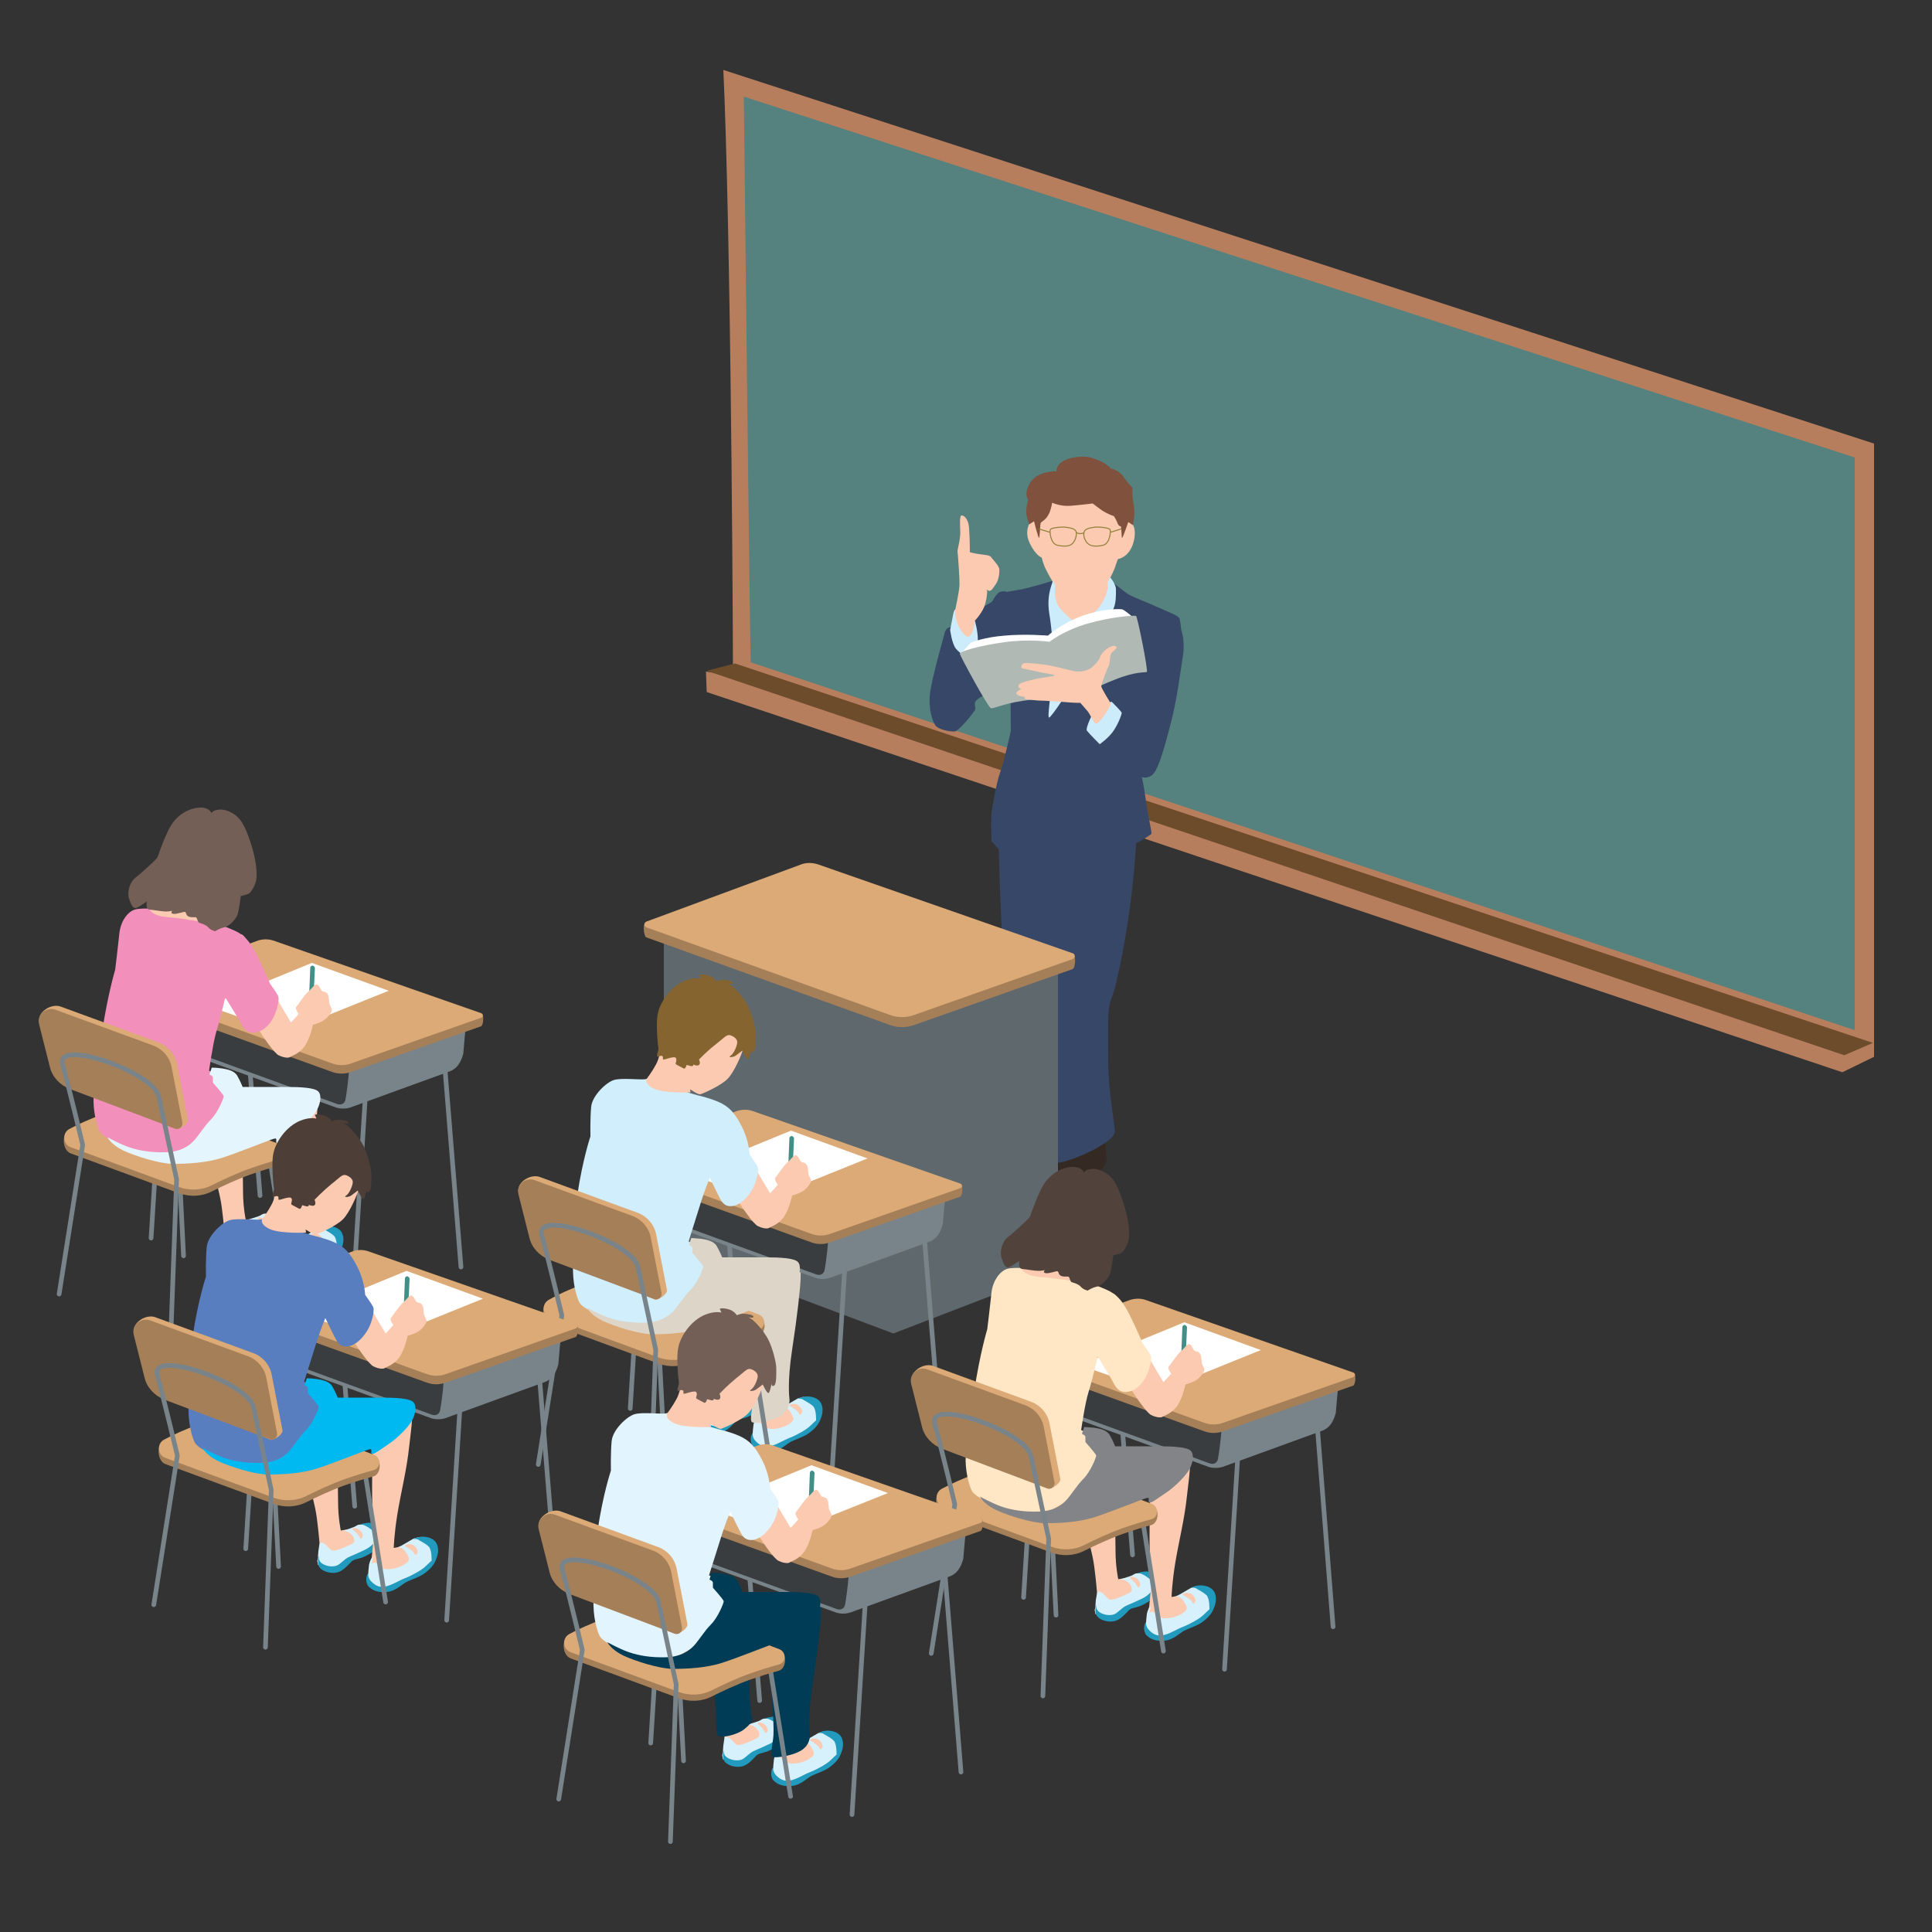 <?xml version="1.0" encoding="utf-8"?>
<!-- Generator: Adobe Illustrator 26.0.2, SVG Export Plug-In . SVG Version: 6.00 Build 0)  -->
<svg version="1.1" id="レイヤー_1" xmlns="http://www.w3.org/2000/svg" xmlns:xlink="http://www.w3.org/1999/xlink" x="0px"
	 y="0px" viewBox="0 0 500 500" style="enable-background:new 0 0 500 500;" xml:space="preserve">
<rect x="0" y="0" width="500" height="500" fill="#333333" stroke="none"/>
<style type="text/css">
	.st0{fill:#B77E5E;}
	.st1{fill:#55817F;}
	.st2{fill:#6C4C2B;}
	.st3{fill:#352923;}
	.st4{fill:none;}
	.st5{fill:#374767;}
	.st6{fill:#FCCAB0;}
	.st7{fill:#CCECFC;}
	.st8{fill:none;stroke:#93823C;stroke-width:0.267;stroke-linecap:round;stroke-linejoin:round;}
	.st9{fill:#FFFFFF;}
	.st10{fill:#80513C;}
	.st11{fill:#B0B9B4;}
	.st12{fill:#5F686D;}
	.st13{fill:#A57F58;}
	.st14{fill:#DCAA76;}
	.st15{fill:#D6F0FC;}
	.st16{fill:#219ABD;}
	.st17{fill:none;stroke:#79848A;stroke-width:1.21;stroke-linecap:round;stroke-linejoin:round;stroke-miterlimit:10;}
	.st18{fill:#79848A;}
	.st19{fill:#393D40;}
	.st20{fill:#428F88;}
	.st21{fill:#F38FBB;}
	.st22{fill:#E4F5FD;}
	.st23{fill:#735F55;}
	.st24{fill:#DED5C9;}
	.st25{fill:#D1EEFC;}
	.st26{fill:#856430;}
	.st27{fill:#597EBF;}
	.st28{fill:#00B9F1;}
	.st29{fill:#4D3F37;}
	.st30{fill:#FFE6C4;}
	.st31{fill:#828487;}
	.st32{fill:#51433B;}
	.st33{fill:#003C56;}
	.st34{fill:#E2F4FD;}
</style>
<g>
	<path class="st0" d="M189.7,174.9c0,0-0.3-97.9-2.2-149.7l-0.3-7.1L485,114.8v158.7L189.7,174.9z"/>
	<path class="st1" d="M194.3,171.4L480,266.6V118.4L192.5,25C192.5,25,194.1,171.4,194.3,171.4z"/>
	<polygon class="st0" points="189.7,174.9 182.7,173.8 182.9,179.1 476.8,277.5 485,273.5 484.9,269.4 	"/>
	<polygon class="st2" points="190.2,171.7 484.7,269.9 477.3,273.1 182.9,173.6 	"/>
</g>
<g>
	<path class="st3" d="M275,297.8c0,0-3.8,5.6-5.7,7.8c-3.5,4.2-2.7,6.5-2.8,7.4c-0.1,1.4,2.8,2.2,4.1,1.9c2.8-0.5,6.6-1.7,9-4.3
		c2.4-2.7,2.8-5.2,4.6-7.1c2-2,2.3-2.3,2.1-4.3c-0.1-1.1-0.3-3.3-0.3-3.3"/>
	<path class="st3" d="M263.2,297.4c-4,1.4-8.8,5.6-9.1,7.4c-0.3,1.7,1.7,3,2.9,3c1.2,0,5.6,0.5,8.7-1.2c3.1-1.6,4.4-4.4,7.2-5.1
		c2.9-0.6,5.8-0.9,5.6-2.7c-0.3-1.8-3.1-6.3-3.1-6.3L263.2,297.4z"/>
	<g>
		<g>
			<line class="st4" x1="279.2" y1="192" x2="275.6" y2="213.7"/>
			<path class="st5" d="M253,158.5c1.7-2,3.4-2.3,3.8-2.9c0.4-0.6,1.2-2.3,2.3-2.5c1-0.2,1.5,0.1,1.5,0.1s0.8-0.2,3.3-0.6
				c2.5-0.4,9.2-2.5,9.2-2.5l14.3,0.1c0,0,3.8,3.2,4.8,3.7c1,0.6,4.7,2,8,3.5c3.3,1.5,4.9,2,5.1,2.8c0.2,0.8,0.4,2.8,0.4,2.8
				s1.1,2.9,0.4,7c-0.7,4.1-1.3,10.5-3.4,18.3c-2,7.8-3.4,11.6-4.7,12.4c-1.3,0.9-2.5,0.4-2.5,0.4s0.5,2,1,5.7
				c0.8,6,1.8,8.8,1.4,9.1c-0.1,0-3.4,2.5-4.9,2.6c-8.8,0.6-36.4-1.1-36.4-1.1l-0.1-3.1c0,0,0-3.2,0.1-4c0.1-0.7,1.2-7.7,2.3-10.6
				c0.8-2,2.7-10.5,2.7-10.5l-0.1-10.9l-5.6,1.1c0,0-3.4,1.3-3.6,2.5c-0.1,1.1,0.4,1.4-0.2,2.2c-0.6,0.9-3.9,5-5,5.2
				c-1.1,0.1-3.8-0.4-4.8-1.3c-1-1-2.1-4.8-1.6-8.7c0.5-3.9,3.4-14,3.8-15.6c0.4-1.6,2.2-1.5,2.2-1.5L253,158.5z"/>
			<path class="st6" d="M268.7,131.7l-2,3.3c0,0-1.8,2.3-0.2,5.6c1.6,3.3,3.1,3.7,3.1,3.7s0.3,1.6,1.2,3.3c0.9,1.8,1.5,2.7,1.5,2.7
				l0.3,1l0.6,5.1l2.4,5.4l6.1-0.1l4.1-4.2l2.1-4.8l-0.7-1.5l0.1-1.6c0,0,1.2-2.3,1.4-3.2c0.3-0.9,0.6-1.7,0.6-1.7s2.9-0.4,4-4.2
				c1.1-3.8-0.5-5.3-0.5-5.3l-2.9-3.1l-7.1-4.7l-11.6,0.8L268.7,131.7z"/>
			<path class="st7" d="M273.1,151.4c0,0-0.7,3.8,1.3,6.1c2,2.3,4.1,3.8,4.1,3.8s3.6-1.6,5.5-3.6c1.8-2,2.6-4.7,2.7-5.6
				c0-0.9-0.1-1.3-0.1-1.3l0.7-1.4c0,0,1.5,1.7,1.5,3.1c0,1.4,0.1,3.5-0.7,5.2c-0.8,1.7-5.6,11.4-8.3,15.9
				c-2.7,4.4-7.7,12.1-8.3,12.1c-0.6,0,0.9-8.9,1.1-12.7c0.1-3.8-0.4-10.4-1-13.9c-0.6-3.5,0-5.8,0.2-6.6c0.2-0.8,0.7-2.2,0.7-2.2
				L273.1,151.4z"/>
			<path class="st7" d="M247.7,157.5c-0.6,0.2-0.8,0.4-1,1.4c-0.2,1-0.8,4.1-0.8,4.1s0.4,3.5,1.5,4.9c1.1,1.3,3.5,2.8,4,2.8
				c0.5,0,1.1-0.3,1.3-1c0.2-0.7,0.5-3.1,0.3-5.4c-0.2-2.3-1-4.6-1-4.6L247.7,157.5z"/>
			<path class="st8" d="M278.6,137.8c0,0,0.3,0.3,0.9,0.3c0.6,0,1-0.2,1-0.2"/>
			<path class="st9" d="M250.3,169.4l-1.5-0.5c0,0,2-2.1,2.4-2.5c0.5-0.3,3.6-1.5,8.8-1.9c5.2-0.5,11.2,0,11.2,0s3.5-3.2,9.1-5.2
				c5.5-1.9,9.6-1.7,10.1-1.6c0.6,0.1,3,2.2,3,2.2l-4,3.7l-17.4,5.3L250.3,169.4z"/>
			<path class="st8" d="M280.7,137.4c0.4-0.7,1.9-0.9,3.1-1c1.2,0,3.3,0.2,3.5,0.7c0.2,0.5-0.1,3.6-1.8,4c-1.3,0.3-3,0.4-3.8-0.3
				C280.8,140.2,280.1,138.3,280.7,137.4z"/>
			<path class="st10" d="M268.9,139.2c-0.2,0.1-1.3-4.3-1.3-4.3l-1.2,0.8c0,0-0.8-1.6-0.8-3.3c0-1.7,0.5-3,0.5-3s-1.2-1.5,0.3-4.1
				c1.4-2.6,4.1-3,5.3-3.2c1.1-0.2,1.7-0.1,1.7-0.1s-0.2-2.1,2.9-3.2c2.1-0.7,4.9-0.9,6.9-0.1c3.4,1.2,4.2,2.5,4.2,2.5
				s2,0.4,3.1,1.9c1.1,1.5,2.6,3.2,2.6,3.2s-0.2,2,0.3,4.3c0.5,2.3-0.2,5.3-0.2,5.3l-1.2-0.8c0,0-1.4,4.1-1.6,4.1s-0.1-3-0.4-3
				c-0.3,0-0.7-0.4-0.9-1.1c-0.3-0.7-0.8-1.5-0.8-1.5s-1.7-0.6-3.1-1.5c-1.4-1-2.4-1.8-2.4-1.8s-3.2,0.4-5.8,0.6
				c-2.6,0.2-4.7-0.8-4.7-0.8s-0.3,1.9-0.9,3c-0.9,1.7-2,1.9-2.1,2.3C269.2,135.8,269.1,139.1,268.9,139.2z"/>
			<polyline class="st8" points="287.4,137.7 287.9,137.6 290.1,136.9 			"/>
			<path class="st11" d="M248.4,169.2c-0.1-0.6,5-2.1,11.5-3c6.5-0.9,11.7-0.1,11.7-0.1s3.6-2.9,9.8-4.7c6.2-1.8,12.3-2.2,12.6-2
				c0.4,0.2,3.2,14.3,2.8,14.5c-0.4,0.2-2.9-0.2-8.3,2c-5.5,2.1-11,5.3-11.5,5.4c-0.4,0.1-3.8-0.7-10.1-0.2
				c-6.3,0.6-9.6,2.3-10.4,2.2C255.8,183.3,248.6,170,248.4,169.2z"/>
			<path class="st8" d="M278.4,137.4c-0.4-0.7-1.9-0.9-3.1-1c-1.2,0-3.3,0.2-3.5,0.7c-0.2,0.5,0.1,3.6,1.8,4c1.3,0.3,3,0.4,3.8-0.3
				C278.2,140.2,278.9,138.3,278.4,137.4z"/>
			<path class="st7" d="M283,184.2c0,0-2.2,4.3-1.7,4.9c0.5,0.7,3.3,3.5,3.3,3.5s2.5-1.7,3.8-3.8c1.3-2.1,1.9-4,1.9-4.3
				c0-0.3-2.2-2.5-2.5-2.8c-0.3-0.3-1.9,0.7-1.9,0.7L283,184.2z"/>
			<polyline class="st8" points="271.6,137.7 271.2,137.6 268.9,136.9 			"/>
			<path class="st6" d="M287.5,182.1c0,0-2.5-4-2.5-4.5c0-0.5,1.6-4.8,1.9-5.2c0.3-0.4,0.3-2.2,0.6-3.1c0.3-0.8,1.8-1.4,1.4-1.9
				c-0.3-0.5-1.6-0.3-2.9,0.9c-1.3,1.1-1.4,2.1-1.4,2.1s-1.2,1.9-2.6,2.7c-1.4,0.8-3.4,0.8-4.5,0.5c-1.1-0.3-4.4-1.1-6-1.4
				c-1.6-0.3-5.5-0.7-6.3-0.6c-0.7,0-1.3,1.2-0.5,1.4c0.9,0.2,3.9,0.8,4.6,1c0.7,0.2,3.6,0.5,3.6,0.8c0,0.2-2.8,0.5-4.7,0.9
				c-1.9,0.4-3.8,0.9-4.3,1.3c-0.5,0.4-0.4,0.9,0,1.1c0.4,0.2,0.4,0.2,0.4,0.2s-1.6,0.7-1.2,1.3c0.3,0.6,2,0.7,2,0.7l0.2,0.6
				c0,0,1.8,0.3,3.5,0.4c1.7,0,4.9,0.3,6.9,0.4c1.9,0.2,3.9,0.2,3.9,0.2s1.1,1.3,1.9,2.2c0.7,0.9,1.5,2.9,2,3.1
				c0.5,0.3,1.5-0.9,2.6-2.5C287.2,183.1,287.5,182.1,287.5,182.1z"/>
			<path class="st6" d="M250.6,164.8c-0.6,0.1-1.9-1.3-2.7-3.1c-0.8-1.8-0.7-3.8-0.7-3.8s1-4.6,1.1-6.3c0.1-1.7-0.4-8.2-0.5-8.9
				c0-0.7,0.9-3.6,0.7-5.6c-0.1-2-0.1-3.6,0.3-3.7c0.4-0.1,1.8,0.5,2,3.3c0.2,2.8,0.2,6.2,0.2,6.2s1.3,0.4,3.1,0.6
				c1.7,0.2,2.1,0.3,2.4,0.7c0.3,0.4,2,2.2,2.1,3c0.1,0.7,0,2.7-0.9,4c-0.9,1.3-1.3,2-2,1.6c-0.7-0.4-0.2,0.2-0.2,0.2
				s-0.1,3-1.2,4.9c-1.1,1.9-2,2.7-2,2.7s-0.1,1.3-0.5,2.5C251.5,164.2,251,164.7,250.6,164.8z"/>
		</g>
		<path class="st5" d="M260.7,207.9l-4.2,9.7l2,2.2c0,0,0.2,13,1.2,28.3c1,15.3,2.7,15.7,2.7,18.6c0,2.8,1.7,14.3,1.5,20.4
			c-0.1,4.7-2,9.2-1.2,9.9c0.8,0.7,3-0.7,6-1.4c3.6-0.9,5.1-2.6,5.1-2.6s-1.4,7.5-1,7.8c0.8,0.8,7.1-1.5,10.9-3.6
			c3.8-2.2,4.7-3.3,4.8-4.3c0.2-1-1.7-9.8-1.7-18.8c0-9-0.3-13.2,1-16.2c1.3-3,4.2-17.8,5.3-28.7c1.2-10.8,1.2-19,1.2-19"/>
	</g>
</g>
<g>
	<polygon class="st12" points="171.8,243.4 171.8,322.8 231.2,345.1 273.8,328.7 273.8,249 	"/>
	<g>
		<path class="st13" d="M211.7,226.3l66.1,20.6c0.7,0.2,0.5,3.7-0.2,3.9l-41.1,14.5c-2,0.7-4.1,0.7-6.1,0l-63.1-22.7
			c-0.7-0.2-1-3.5-0.3-3.8l40.1-12.4C208.5,225.8,210.2,225.8,211.7,226.3z"/>
		<path class="st14" d="M211.7,223.7l65.9,23c0.7,0.2,0.7,1.2,0,1.5l-41.1,14.5c-2,0.7-4.1,0.7-6.1,0l-63.1-22.7
			c-0.7-0.2-0.7-1.2,0-1.5l39.8-14.7C208.5,223.2,210.2,223.2,211.7,223.7z"/>
	</g>
</g>
<g>
	<g>
		<path class="st6" d="M62.6,295.7c0,0,0.3,9,0.3,12.8c0,3.9,0.7,7.2,0.7,7.2l1.2-0.2l1.2-0.1l1.8,2.6l-0.3,1.7l-5.5,2.6l-2.6-1.1
			l-1.3-2.1c0,0-0.2-2.7-0.7-6.6c-0.5-3.9-1.8-7.4-2.2-11.1c-0.4-3.7,0-4.1,0-4.1L62.6,295.7z"/>
		<path class="st15" d="M58.2,319.1c0,0,0.3-0.6,1.1-0.1c0.8,0.4,1.5,1.7,2.3,1.9c0.8,0.1,2.5-0.6,3.6-1.1c1.1-0.5,2-0.9,2-1.4
			c0-0.4,0-1-0.5-1.5c-0.5-0.6-1-0.9-1.5-1.1c-0.5-0.2-1.1-0.1-1.1-0.1s2-0.7,2.7-0.9c0.7-0.2,1-0.6,1.5-0.7c0.5-0.1,2.1,0,2.1,0
			l2.3,1.1l0.8,1.8l-0.3,2l-1.5,1.6l-2.7,1.6l-3.3,1l-2,1.8l-1.8,1.1l-2.7-0.9l-1.4-0.6l-0.2-1l0.2-0.9c0,0,0-0.9,0.1-1.7
			C58.1,319.9,58.1,319.4,58.2,319.1z"/>
		<path class="st16" d="M58,322.4c0,0-0.2,1.1,0.8,1.8c1,0.7,2.6,1,3.8,0.6c1.2-0.5,1.9-1.7,3.3-2.3c1.4-0.6,2.1-0.9,3.8-1.7
			c1.8-0.8,2.7-2,3.1-2.6c0.4-0.6,0.4-0.7,0.4-0.7s-0.1-0.9-1.4-1.9c-1.3-1-1.7-1.1-2.1-1.3c-0.5-0.2-1.1-0.2-1.1-0.2
			s1.7-0.5,2.8-0.4c1.1,0.1,1.4,0.1,2.4,0.8c1,0.7,1.1,2.3,1,3.1c-0.1,0.8-0.8,1.9-1.7,2.7c-0.9,0.9-2.6,1.9-3.9,2.4
			c-1.4,0.5-2.3,0.4-3,1.3c-0.8,0.8-1.9,2.1-3.3,2.5c-1.4,0.4-2.9,0-3.8-0.5c-0.9-0.5-1.3-1.2-1.3-2.2C57.7,322.7,58,322.4,58,322.4
			z"/>
	</g>
	<path class="st6" d="M66.7,315.2c0.1-0.3,1.2-0.1,1.8,0.4c0.6,0.5,0.8,1.2,0.8,1.5c0,0.3-0.4,0.8-0.6,0.7c-0.2-0.1-0.2-0.7-1-1.4
		C67,315.6,66.6,315.5,66.7,315.2z"/>
	<path class="st6" d="M71.9,292.2c0,0-0.2,4.7-0.2,12.3c0,7.6,0.4,11.6,0.3,13.7c-0.1,2.1-0.4,4.6-0.4,4.6l-0.4,2.6l2,2.7l6.8-2.6
		l2.7-2.3l-1.7-2.4l-1.9-0.8l-1.7,0.3c0,0,0.1-3.7,1-9.1c0.9-5.3,2.4-11.3,3-17.2c0.7-5.9,1.1-8.8,0.4-9.7c-0.7-1-3.1-1-3.1-1
		L71.9,292.2z"/>
	<path class="st15" d="M71.7,329.5l-1-1.3l-0.1-0.7l0.2-0.7c0,0,0.1-1.6,0.2-2.2c0.1-0.6,0.5-1.6,0.7-1.8c0.2-0.2,0.3-0.1,0.3-0.1
		l-0.3,1.6c0,0,0.3-0.4,1-0.2c0.7,0.2,1.2,1.1,1.9,1.4c0.6,0.3,2.3,0.3,3.7-0.2c1.4-0.4,2.5-1.2,2.7-1.5c0.2-0.3,0.6-0.6,0-1.7
		c-0.6-1.1-0.8-1.3-1.3-1.7c-0.5-0.4-1.4-0.3-1.4-0.3s0.8-0.3,1.8-0.9c1-0.6,2.4-1.4,2.4-1.4l1.4-0.4l2.5,1l1.2,1.6l0.1,3l-0.6,1.7
		l-3.9,2.4l-3.9,1.8l-2.7,1.7l-3-0.1L71.7,329.5z"/>
	<path class="st16" d="M70.8,326.8c0,0-0.2,1.2,0.9,2.2c1,1,2.2,1.6,3.9,1.1c1.8-0.5,3-1.4,4.8-2.1c1.8-0.7,4.3-2.1,5.3-3.1
		c1-1,1.5-1.4,1.5-1.4s0.1-2.9-0.8-3.7c-1-0.9-2.2-1.4-2.6-1.7c-0.4-0.3-1.3-0.2-1.3-0.2s1.2-0.7,2.7-0.6c1.5,0.1,2.9,0.7,3.4,2
		c0.5,1.3,0.3,2.6-0.3,4c-0.5,1.4-1.7,2.6-3.1,3.6c-1.5,1-3.1,1.4-4.5,2.1c-1.3,0.7-2.8,2.4-5.1,2.6c-2.3,0.2-3.7-0.4-4.7-1.4
		C70,329.2,70.2,327.2,70.8,326.8z"/>
	<path class="st6" d="M80.3,319.6c0.1-0.3,1.4-0.6,2.2-0.1c0.8,0.5,1.2,1.5,1.1,1.8c-0.1,0.3-0.4,0.8-0.6,0.7
		c-0.2-0.1-0.3-0.8-1.3-1.4C80.9,319.9,80.2,319.9,80.3,319.6z"/>
	<g>
		<path class="st17" d="M91.1,338.9l3.5-56c0.2-3.2,2.3-6,5.4-7.1l8.6-3c3.1-1.1,6.3,1,6.6,4.3l4.1,50.8"/>
		<path class="st17" d="M39.1,320.4l3.5-56c0.2-3.2,2.3-6,5.4-7.1l8.6-3c3.1-1.1,6.3,1,6.6,4.3l4.1,50.8"/>
		<path class="st18" d="M38.6,265.4c0,0,0,3.8,3.7,5l44.6,16.2c1.2,0.4,2.6,0.4,3.8,0l25.6-9.3c2-0.7,3-2.4,3.6-4.6c0,0,0.7-9.1,1-9
			l-82.3-5.3C38.6,258.6,38.5,262.1,38.6,265.4z"/>
		<path class="st19" d="M39.4,259.9c0,0,0,4.3,0.1,5.6c0.1,1.2,0.9,3,2.7,3.8c1.8,0.7,43.9,16,45,16.4c1.1,0.4,2-0.1,2.2-1.1
			c0.2-0.9,0.8-5.4,0.9-7.3c0.1-1.9-2.7-5.5-2.7-5.5L39.4,259.9z"/>
		<path class="st13" d="M70.7,245.6l54,16.8c0.6,0.2,0.4,3-0.2,3.2l-33.6,11.8c-1.6,0.6-3.4,0.6-5,0l-51.6-18.6
			c-0.6-0.2-0.8-2.9-0.2-3.1l32.8-10.1C68.1,245.2,69.4,245.1,70.7,245.6z"/>
		<path class="st14" d="M70.7,243.4l53.8,18.8c0.6,0.2,0.6,1,0,1.2l-33.6,11.8c-1.6,0.6-3.4,0.6-5,0l-51.6-18.6
			c-0.6-0.2-0.6-1,0-1.2l32.5-12C68.1,243,69.4,243,70.7,243.4z"/>
	</g>
	<line class="st17" x1="69.5" y1="297.8" x2="75.3" y2="334.2"/>
	<line class="st17" x1="45.8" y1="290.7" x2="47.5" y2="325"/>
	<path class="st13" d="M18.3,298.5l28,10.3c2.8,1,5.9,0.9,8.6-0.5c2.6-1.3,6.2-3,9.8-4.3c2.6-0.9,5.1-1.7,7.4-2.3
		c2-0.5,2.3-4.3,0.4-5.1l-26.3-8.7c-3.5-1.3-7.4-1.5-11.1-0.5c-2.1,0.6-4.8,1.3-8,2.4c-3.8,1.3-7.1,1.7-9.4,2.9
		C15.8,293.8,16.3,297.8,18.3,298.5z"/>
	<path class="st14" d="M18.3,296.9l28,10.3c2.8,1,5.9,0.9,8.6-0.5c2.6-1.3,6.2-3,9.8-4.3c2.6-0.9,5.1-1.7,7.4-2.3
		c2-0.5,2.1-3.2,0.2-4l-26.1-9.8c-3.5-1.3-7.4-1.5-11.1-0.5c-2.1,0.6-4.8,1.3-8,2.4c-3.8,1.3-6.9,2.8-9.2,4
		C16,293.3,16.3,296.2,18.3,296.9z"/>
	<polygon class="st9" points="53.7,260.3 73.5,267.3 100.6,256.4 80.7,249.2 	"/>
	<path class="st20" d="M80,257.8l0.3-7.4c0,0,0.1-0.5,0.6-0.5c0.5,0.1,0.6,0.6,0.6,0.6l-0.3,6.5L80,257.8z"/>
	<path class="st6" d="M55.8,260.4c-1,0.3-1.3-0.7-0.7-5.4c0.6-4.7,1.8-8.2,3.9-10.6c2-2.3,3.5-2.6,3.5-2.6s1,0.4,2.4,3.3
		c1.3,2.9,4.9,9.9,6.3,12.5c1.4,2.6,4.1,7,4.1,7s0.8-0.8,1.4-1.5c0.6-0.7,0.6-0.7,0.6-0.7s-1.1-1.4-0.6-1.9c0.5-0.5,2-2.9,3-3.8
		c1-0.8,1.8-2.2,2.4-1.9c0.6,0.3,0.9,1.5,1.3,1.7c0.4,0.2,1,0.1,1.4,0.8c0.4,0.6,0.3,2,0.5,2.6c0.2,0.6,0.6,1,0.6,1.6
		c-0.1,0.6-1.3,2.2-2.5,2.8c-1.2,0.6-2.4,0.9-2.4,0.9s-0.7,3.4-2.1,5.5c-1.4,2-3.3,2.5-3.9,2.9c-0.6,0.3-1.9,0-2.9-0.5
		c-1-0.5-4-4.4-7-9.7c-3.1-5.4-4.2-6.3-4.2-6.3s-2.7-1.6-3.1-0.7C57.5,257.2,56.6,260.2,55.8,260.4z"/>
	<path class="st21" d="M47.6,233.2c0,0-3.1,1.7-4.6,2c-1.4,0.2-6.1-0.4-8.1,0.2c-2,0.6-3.7,3.2-4,6.1c-0.3,3-1.1,9.5-1.1,9.5
		s-1.9,6.3-3.3,15.6c-1.4,9.3-2.3,14.6-2.3,18.5c0.1,3.8,1.1,6.7,1.6,7.7c0.5,1,2.4,2,2.4,2l5.6,3l10.8,1.1l8.3-4.9l5.2-9.2l0.5-5.7
		l-4.5-2c0,0,1-7,1.8-9.8c0.9-2.8,2.4-9.2,2.4-9.2s3.2,5.2,3.8,6.3c0.6,1.1,1.4,3.2,4,2.8c2.5-0.4,4.2-2.7,5-4.6
		c0.8-1.9,1.2-4.1,0.9-4.8c-0.3-0.7-2.1-3.2-2.1-3.2s-1.5-3.6-3.4-7.4c-1.9-3.8-3.5-5.4-6.1-6.5c-2.5-1.1-3.9-1.5-3.9-1.5l-2.8-0.8
		l0.2-2.9L47.6,233.2z"/>
	<path class="st22" d="M54.8,276.3l-0.6,1.8c0,0,0.9,0.3,0.9,0.8c0,0.5,0,1.3,0,1.3s2.7,3,2.8,3.5c0,0.5-1.5,4.2-3.3,6
		c-1.8,1.8-3.3,4.4-4.6,5.7c-1.3,1.3-3.4,2.7-7.1,2.8c-3.7,0.1-6.9-0.4-9.5-1.3c-2.6-0.9-5.6-2.6-5.6-2.6s0.8,1.8,4,3.4
		c3.2,1.5,9.5,3.5,13,3.5c3.5,0,8.5-0.2,12.8-1.6c4.3-1.4,12.2-4.6,13.3-4.9c1.1-0.3,0.3,0.7,0.7,1.1c0.4,0.4,2-0.9,4.4-2.5
		c2.4-1.6,5.3-4.6,6.1-6.2c0.8-1.5,1.2-3.6,0.3-4.6c-0.9-1-4.5-1.2-8.3-1.2c-3.8,0-11.3,0-11.3,0s-0.6-1.5-1.4-2.9
		c-0.8-1.4-2.8-1.7-4-1.9C56.1,276.3,54.8,276.3,54.8,276.3z"/>
	<path class="st14" d="M15.7,260.5l25.4,9.3c2.4,0.9,4.2,3,4.7,5.5l2.8,14.4c0.2,1.1-2.2,2.8-3.2,2.5l-26-11.1
		c-2.5-1-4.5-3.1-5.1-5.7l-4.1-10.9C9.6,261.9,13.3,259.6,15.7,260.5z"/>
	<path class="st13" d="M14.3,261.3l25.4,9.3c2.4,0.9,4.2,3,4.7,5.5l2.8,14.4c0.2,1.1-0.9,2-1.9,1.6l-27.3-10.3
		c-2.5-1-4.5-3.1-5.1-5.7l-2.8-11.1C9.5,262.6,11.9,260.5,14.3,261.3z"/>
	<path class="st17" d="M15.3,334.9l6.1-38.6c0,0-3.3-13.9-5.2-20.8c-1.9-6.9,23.5,1.9,24.9,8.3c1.4,6.7,4.6,21.4,4.6,21.4l-1.5,40.7
		"/>
	<path class="st6" d="M39.7,234.3c0,0-1.4,0.8-0.7,1.5c0.7,0.7,1.9,1.4,4.7,1.6c2.8,0.2,4.2,0.5,5.4,0.7c1.2,0.1,2.5,0.4,2.5,0.4
		l0.3-4l-3.8-2.3L39.7,234.3z"/>
	<path class="st23" d="M54.7,210.4c0,0-0.5-1.5-3-1.4c-2.4,0.1-6.1,1.5-8.2,6c-2.1,4.5-2.5,6.6-2.9,7.1c-0.4,0.5-3.8,3.7-5.5,5
		c-1.7,1.3-2.2,4-1.7,5.5c0.5,1.5,1,2.5,1.7,2.4c0.7-0.1,2.9-1.7,2.9-1.7s-0.4,2,0.7,2.1c1.1,0.1,3.3,0.5,4.2,0.5
		c1,0,1.7-0.2,1.7-0.2s-0.7,0.7,0.3,0.8c1,0.1,2.6-0.6,3-0.5c0.3,0.1,0.2,1.1,1.2,1.3c1,0.2,1.7-0.1,1.8,0.3
		c0.1,0.3,0.4,1.1,0.6,1.2c0.2,0.1,1.7,0.4,2.4,1.2c0.7,0.8,1.8,1,1.8,1s1.2-0.8,2.3-1c1.2-0.2,2.8-1.8,3.4-3.1c0.5-1.3,0.9-5,0.9-5
		s1.7-0.4,2.2-0.7c0.5-0.4,1.5-1.9,1.8-3.4c0.3-1.5,0.1-5-1.4-9.6c-1.5-4.6-2.7-6.7-5-7.9c-2.3-1.2-3.5-0.7-4.2-0.6
		C55.3,209.8,54.7,210.4,54.7,210.4z"/>
</g>
<g>
	<g>
		<path class="st6" d="M186.7,339.8c0,0,0.3,9,0.3,12.8c0,3.9,0.7,7.2,0.7,7.2l1.2-0.2l1.2-0.1l1.8,2.6l-0.3,1.7l-5.5,2.6l-2.6-1.1
			l-1.3-2.1c0,0-0.2-2.7-0.7-6.6c-0.5-3.9-1.8-7.4-2.2-11.1c-0.4-3.7,0-4.1,0-4.1L186.7,339.8z"/>
		<path class="st15" d="M182.2,363.2c0,0,0.3-0.6,1.1-0.1c0.8,0.4,1.5,1.7,2.3,1.9c0.8,0.1,2.5-0.6,3.6-1.1c1.1-0.5,2-0.9,2-1.3
			c0-0.4,0-1-0.5-1.5c-0.5-0.6-1-0.9-1.5-1.1c-0.5-0.2-1.1-0.1-1.1-0.1s2-0.7,2.7-0.9c0.7-0.2,1-0.6,1.5-0.7c0.5-0.1,2.1,0,2.1,0
			l2.3,1.1l0.8,1.8l-0.3,2l-1.5,1.6l-2.7,1.6l-3.3,1l-2,1.8l-1.8,1.1l-2.7-0.9l-1.4-0.6l-0.2-1l0.2-0.9c0,0,0-0.9,0.1-1.7
			C182.1,364,182.1,363.5,182.2,363.2z"/>
		<path class="st16" d="M182,366.5c0,0-0.2,1.1,0.8,1.8c1,0.7,2.6,1,3.8,0.6c1.2-0.5,1.9-1.7,3.3-2.3c1.4-0.6,2.1-0.9,3.8-1.7
			c1.8-0.8,2.6-2,3.1-2.6c0.4-0.6,0.4-0.7,0.4-0.7s-0.1-0.9-1.4-1.9c-1.3-1-1.7-1.1-2.1-1.3c-0.5-0.2-1.1-0.2-1.1-0.2
			s1.7-0.5,2.8-0.4c1.1,0.1,1.4,0.1,2.4,0.8c1,0.7,1.1,2.3,1,3.1c-0.1,0.8-0.8,1.9-1.7,2.7c-0.9,0.9-2.6,1.9-3.9,2.4
			c-1.4,0.5-2.3,0.4-3,1.3c-0.8,0.8-1.9,2.1-3.3,2.5c-1.4,0.4-2.9,0-3.8-0.5c-0.9-0.5-1.3-1.2-1.3-2.2S182,366.5,182,366.5z"/>
	</g>
	<path class="st6" d="M190.8,359.3c0.1-0.3,1.2-0.1,1.8,0.4c0.6,0.5,0.8,1.2,0.8,1.5c0,0.3-0.4,0.8-0.6,0.7c-0.2-0.1-0.2-0.7-1-1.4
		C191.1,359.7,190.6,359.6,190.8,359.3z"/>
	<path class="st6" d="M196,336.3c0,0-0.2,4.7-0.2,12.3c0,7.6,0.4,11.6,0.3,13.7c-0.1,2.1-0.4,4.6-0.4,4.6l-0.4,2.6l2,2.7l6.8-2.6
		l2.7-2.3l-1.7-2.4l-2-0.8l-1.7,0.3c0,0,0.1-3.7,1-9.1c0.9-5.3,2.4-11.3,3-17.2c0.7-5.9,1.1-8.8,0.4-9.7c-0.7-1-3.1-1-3.1-1
		L196,336.3z"/>
	<path class="st15" d="M195.7,373.6l-1-1.3l-0.1-0.7l0.2-0.7c0,0,0.1-1.6,0.2-2.2c0.1-0.6,0.5-1.6,0.7-1.8c0.2-0.2,0.3-0.1,0.3-0.1
		l-0.3,1.6c0,0,0.3-0.4,1-0.2c0.7,0.2,1.2,1.1,1.9,1.4c0.6,0.3,2.3,0.3,3.7-0.2c1.4-0.4,2.5-1.2,2.7-1.5c0.2-0.3,0.6-0.6,0-1.7
		c-0.6-1.1-0.8-1.3-1.3-1.7c-0.5-0.4-1.4-0.3-1.4-0.3s0.8-0.3,1.8-0.9c1-0.6,2.4-1.4,2.4-1.4l1.4-0.4l2.5,1l1.2,1.6l0.1,3l-0.6,1.7
		l-3.9,2.4l-3.9,1.8l-2.7,1.7l-3-0.1L195.7,373.6z"/>
	<path class="st24" d="M193,336.4c0,0,1.3,12.4,1.4,15c0.2,2.6,0.7,9.7,0.4,11.9c-0.3,2.1-0.8,4.5-0.1,4.8c0.7,0.3,5.6-0.3,7.8-2
		c2.2-1.7,1.8-4.2,1.8-4.2s-0.6-4.1,0.7-12.6c1.3-8.5,2.1-15.6,2.2-18.4c0.1-2.8,0-3.9-0.9-4.3C205.4,326.2,193,336.4,193,336.4z"/>
	<path class="st24" d="M178.3,341.8c0,0,1.4,10.4,1.6,12.9c0.2,2.5,0,6.9,0.6,7.8c0.6,0.9,4.9-0.1,6.7-1.5c1.8-1.4,2.4-2.4,2.1-3.2
		c-0.3-0.8-0.9-6.7-0.5-11.9C189.3,340.7,178.3,341.8,178.3,341.8z"/>
	<path class="st16" d="M194.8,370.9c0,0-0.2,1.2,0.9,2.2c1,1,2.2,1.6,3.9,1.1c1.8-0.5,3-1.4,4.8-2.1c1.8-0.7,4.3-2.1,5.3-3.1
		c1-1,1.5-1.4,1.5-1.4s0.1-2.9-0.8-3.7c-1-0.9-2.2-1.4-2.6-1.7c-0.4-0.3-1.3-0.2-1.3-0.2s1.2-0.7,2.7-0.6c1.5,0.1,2.9,0.7,3.4,2
		c0.5,1.3,0.3,2.6-0.3,4c-0.5,1.4-1.7,2.6-3.1,3.6c-1.5,1-3.1,1.4-4.5,2.1c-1.3,0.7-2.8,2.4-5.1,2.6c-2.3,0.2-3.7-0.4-4.7-1.4
		C194,373.3,194.2,371.3,194.8,370.9z"/>
	<path class="st6" d="M204.3,363.7c0.1-0.3,1.4-0.6,2.2-0.1c0.8,0.5,1.2,1.5,1.1,1.8c-0.1,0.3-0.4,0.8-0.6,0.7
		c-0.2-0.1-0.3-0.8-1.3-1.4C204.9,364,204.3,364,204.3,363.7z"/>
	<g>
		<path class="st17" d="M215.2,383l3.5-56c0.2-3.2,2.3-6,5.4-7.1l8.6-3c3.1-1.1,6.3,1,6.6,4.3l4.1,50.8"/>
		<path class="st17" d="M163.1,364.5l3.5-56c0.2-3.2,2.3-6,5.4-7.1l8.6-3c3.1-1.1,6.3,1,6.6,4.3l4.1,50.8"/>
		<path class="st18" d="M162.7,309.5c0,0,0,3.8,3.7,5l44.6,16.2c1.2,0.4,2.6,0.4,3.8,0l25.6-9.3c2-0.7,3-2.4,3.6-4.6
			c0,0,0.7-9.1,1-9l-82.3-5.3C162.7,302.7,162.5,306.2,162.7,309.5z"/>
		<path class="st19" d="M163.4,304c0,0,0,4.3,0.1,5.6c0.1,1.2,0.9,3,2.7,3.8c1.8,0.7,43.9,16,45,16.4c1.1,0.4,2-0.1,2.2-1.1
			c0.2-0.9,0.8-5.4,0.9-7.3c0.1-1.9-2.7-5.5-2.7-5.5L163.4,304z"/>
		<path class="st13" d="M194.7,289.7l54,16.8c0.6,0.2,0.4,3-0.2,3.2l-33.6,11.8c-1.6,0.6-3.4,0.6-5,0l-51.6-18.6
			c-0.6-0.2-0.8-2.9-0.3-3.1l32.8-10.1C192.1,289.3,193.5,289.2,194.7,289.7z"/>
		<path class="st14" d="M194.7,287.5l53.8,18.8c0.6,0.2,0.6,1,0,1.2l-33.6,11.8c-1.6,0.6-3.4,0.6-5,0l-51.6-18.6
			c-0.6-0.2-0.6-1,0-1.2l32.5-12C192.1,287.1,193.5,287.1,194.7,287.5z"/>
	</g>
	<line class="st17" x1="193.5" y1="341.9" x2="199.3" y2="378.3"/>
	<line class="st17" x1="169.8" y1="334.8" x2="171.6" y2="369.1"/>
	<path class="st13" d="M142.4,342.6l28,10.3c2.8,1,5.9,0.9,8.6-0.5c2.6-1.3,6.2-3,9.8-4.3c2.6-0.9,5.1-1.7,7.4-2.3
		c2-0.5,2.3-4.3,0.4-5.1l-26.3-8.7c-3.5-1.3-7.4-1.5-11.1-0.5c-2.1,0.6-4.8,1.3-8,2.4c-3.8,1.3-7.1,1.6-9.4,2.9
		C139.9,337.9,140.3,341.9,142.4,342.6z"/>
	<path class="st14" d="M142.4,341l28,10.3c2.8,1,5.9,0.9,8.6-0.5c2.6-1.3,6.2-3,9.8-4.3c2.6-0.9,5.1-1.7,7.4-2.3
		c2-0.5,2.1-3.2,0.2-4l-26.1-9.8c-3.5-1.3-7.4-1.5-11.1-0.5c-2.1,0.6-4.8,1.3-8,2.4c-3.8,1.3-6.9,2.8-9.2,4.1
		C140.1,337.5,140.3,340.3,142.4,341z"/>
	<polygon class="st9" points="177.7,303.7 197.5,310.7 224.5,299.8 204.7,292.6 	"/>
	<path class="st20" d="M204,301.9l0.3-7.4c0,0,0.1-0.5,0.6-0.5c0.5,0.1,0.6,0.6,0.6,0.6l-0.3,6.5L204,301.9z"/>
	<path class="st6" d="M181.9,306.2c-1,0.3-3.4-2.3-2.8-7c0.6-4.7,1.8-8.2,3.9-10.6c2-2.3,3.5-2.6,3.5-2.6s1,0.4,2.4,3.3
		c1.3,2.9,4.9,9.9,6.3,12.5c1.4,2.6,4.1,7,4.1,7s0.8-0.8,1.4-1.5c0.6-0.7,0.6-0.7,0.6-0.7s-1.1-1.4-0.6-1.9c0.5-0.5,2-2.9,3-3.8
		c1-0.8,1.8-2.2,2.4-1.9c0.6,0.3,0.9,1.5,1.3,1.7c0.4,0.2,1,0.1,1.4,0.8c0.4,0.6,0.3,2,0.5,2.6c0.2,0.6,0.6,1,0.6,1.6
		c-0.1,0.6-1.3,2.2-2.5,2.8c-1.2,0.6-2.4,0.9-2.4,0.9s-0.7,3.4-2.1,5.5c-1.4,2-3.3,2.5-3.9,2.9c-0.6,0.3-1.9,0-2.9-0.5
		c-1-0.5-4-4.4-7-9.7c-3.1-5.4-4.2-6.3-4.2-6.3s-0.9,1.9-1.3,2.8C183.3,304.8,182.7,306,181.9,306.2z"/>
	<path class="st25" d="M171.6,277.3c0,0-3.1,1.7-4.6,2c-1.4,0.2-6.1-0.4-8.1,0.2c-2,0.6-5.6,4-5.9,6.9c-0.3,3-0.2,7.7-0.2,7.7
		s-2,5.9-3.4,15.2c-1.4,9.3-1.2,16.1-1.1,20c0.1,3.8,1.1,6.7,1.6,7.7c0.5,1,2.4,2,2.4,2l5.6,3l10.8,1.1l8.3-4.9l5.2-9.2l0.5-5.7
		l-4.5-2c0,0,2.5-8,3.4-10.8c0.9-2.8,2.1-5.7,2.1-5.7s1.7,3.6,2.3,4.7c0.6,1.1,1.2,3,3.7,2.6c2.5-0.4,4.7-3.4,5.5-5.3
		c0.8-1.9,1.2-4.1,0.9-4.8c-0.3-0.7-2.1-3.2-2.1-3.2s-0.1-3.5-2-7.2c-1.9-3.8-3.5-5.3-6-6.4c-2.5-1.1-5.3-1.7-5.3-1.7l-2.8-0.8
		l0.2-2.9L171.6,277.3z"/>
	<path class="st6" d="M171,271.3c0,0-0.3,2.6-1.3,4.3c-0.9,1.7-2.4,3.7-2.4,3.7s-0.6,1.4,2.3,2.6c2.9,1.1,9.1,0.8,9.1,0.8l-0.1-0.8
		c0,0,2,1.4,2.6,1.3c0.6-0.1,5.3-2.2,7-3.9c1.7-1.6,3.9-6.6,4.2-8.2c0.3-1.6,0.7-5.3,0.7-5.3l-8-2.4L171,271.3z"/>
	<path class="st24" d="M178.9,320.4l-0.6,1.8c0,0,0.9,0.3,0.9,0.8c0,0.5,0,1.3,0,1.3s2.7,3,2.8,3.5c0,0.5-1.5,4.2-3.3,6
		c-1.8,1.8-3.3,4.4-4.6,5.7c-1.3,1.3-3.4,2.7-7.1,2.8c-3.7,0.1-6.9-0.4-9.5-1.3c-2.6-0.9-5.6-2.6-5.6-2.6s0.8,1.8,4,3.4
		c3.2,1.5,9.5,3.5,13,3.5c3.5,0,8.5-0.2,12.8-1.6c4.3-1.4,12.2-4.6,13.3-4.9c1.1-0.3,0.3,0.7,0.7,1.1c0.4,0.4,2-0.9,4.4-2.5
		c2.4-1.6,5.3-4.6,6.1-6.2c0.8-1.5,1.2-3.6,0.3-4.6c-0.9-1-4.5-1.2-8.3-1.2c-3.8,0-11.3,0-11.3,0s-0.6-1.5-1.4-2.9
		c-0.8-1.4-2.8-1.7-4-1.9C180.1,320.5,178.9,320.4,178.9,320.4z"/>
	<path class="st26" d="M170.2,273.5c0,0,1-0.5,1.3-0.1c0.2,0.4-0.1,0.7,0.2,0.8c0.3,0.1,2.8-1,3.2-0.4c0.4,0.5-0.2,1.4,0,1.6
		c0.2,0.2,1.5,0.8,2,1.1c0.5,0.3,0.8-0.9,0.8-0.9s0.3,0.1,1.1,0.3c0.8,0.1,0.6-0.4,0.6-0.4s1.1,0.5,1.5,0.1c0.5-0.4,0-1.4,0-1.4
		s2.1-2.2,4.3-3.9c2.2-1.7,2.8-2.6,3.7-2.4c0.8,0.2,1.9,0.9,1.9,1.8c0,0.9-0.9,3-1.7,3.5c-0.9,0.5,0.6,0.5,1.3,0
		c0.7-0.5,1.7-1.3,1.7-1.3s1.1,2.4,1.5,2.2c0.4-0.2,0.8-2.5,0.8-2.5s-0.1,1,0.6,0.6c0.7-0.3,0.6-3.1,0.6-4.5c0-1.4-0.9-5.1-2.1-7.5
		c-1.3-2.4-3.2-4.3-4-5c-0.9-0.6-1.1-0.7-1.1-0.7s1.3,0.3,1.3-0.1c0-0.5-1.6-0.8-2.6-0.8c-1,0-1.7,0.4-1.7,0.4s-0.5-0.9-1.7-1.4
		c-1.2-0.5-2.8-0.5-2.7-0.2c0.1,0.2,0.4,0.9,0.4,0.9s-1.6-0.5-4.1,0.5c-2.6,1-4.7,3.3-5.9,5.5c-1.2,2.2-1.4,3.7-1.4,6.2
		c0,2.5,0.3,5.4,0.4,5.8C170.5,271.9,169.7,273.2,170.2,273.5z"/>
	<path class="st14" d="M139.7,304.6l25.4,9.3c2.4,0.9,4.2,3,4.7,5.5l2.8,14.4c0.2,1.1-2.2,2.8-3.2,2.5l-26-11.1
		c-2.6-1-4.5-3.1-5.1-5.7l-4.1-10.9C133.6,306,137.3,303.7,139.7,304.6z"/>
	<path class="st13" d="M138.3,305.4l25.4,9.3c2.4,0.9,4.2,3,4.7,5.5l2.8,14.4c0.2,1.1-0.9,2-1.9,1.6L142.1,326
		c-2.5-1-4.5-3.1-5.1-5.7l-2.8-11.1C133.5,306.7,135.9,304.6,138.3,305.4z"/>
	<path class="st17" d="M139.3,379l6.1-38.6c0,0-3.3-13.9-5.2-20.8c-1.9-6.9,23.5,1.9,24.9,8.3c1.4,6.7,4.6,21.4,4.6,21.4l-1.5,40.7"
		/>
</g>
<g>
	<g>
		<path class="st6" d="M87.2,376.1c0,0,0.3,9,0.3,12.8c0,3.9,0.7,7.2,0.7,7.2l1.2-0.2l1.2-0.1l1.8,2.6l-0.3,1.7l-5.5,2.6l-2.6-1.1
			l-1.3-2.1c0,0-0.2-2.7-0.7-6.6c-0.5-3.9-1.8-7.4-2.2-11.1c-0.4-3.7,0-4.1,0-4.1L87.2,376.1z"/>
		<path class="st15" d="M82.7,399.5c0,0,0.3-0.6,1.1-0.1c0.8,0.4,1.5,1.7,2.3,1.9c0.8,0.1,2.5-0.6,3.6-1.1c1.1-0.5,2-0.9,2-1.3
			c0-0.4,0-1-0.5-1.5c-0.5-0.6-1-0.9-1.5-1.1c-0.5-0.2-1.1-0.1-1.1-0.1s2-0.6,2.7-0.9c0.7-0.2,1-0.6,1.5-0.7
			c0.5-0.1,2.1-0.1,2.1-0.1l2.3,1.1l0.8,1.8l-0.3,2l-1.5,1.6l-2.7,1.6l-3.3,1l-2,1.8l-1.8,1.1l-2.7-0.9l-1.4-0.6l-0.2-1l0.2-0.9
			c0,0,0-0.9,0.1-1.7C82.6,400.3,82.6,399.8,82.7,399.5z"/>
		<path class="st16" d="M82.5,402.8c0,0-0.2,1.1,0.8,1.8c1,0.7,2.6,1,3.8,0.6c1.2-0.5,1.9-1.7,3.3-2.3c1.4-0.6,2.1-0.9,3.8-1.7
			c1.8-0.8,2.7-2,3.1-2.6c0.4-0.6,0.4-0.7,0.4-0.7s-0.1-0.9-1.4-1.9c-1.3-1-1.7-1.1-2.1-1.3c-0.5-0.2-1.1-0.2-1.1-0.2
			s1.7-0.5,2.8-0.4c1.1,0.1,1.4,0.1,2.4,0.8c1,0.7,1.1,2.3,1,3.1c-0.1,0.8-0.8,1.9-1.7,2.7c-0.9,0.9-2.6,1.9-3.9,2.4
			c-1.4,0.5-2.3,0.4-3,1.3c-0.8,0.8-1.9,2.1-3.3,2.5c-1.4,0.4-2.9,0-3.8-0.5c-0.9-0.5-1.3-1.2-1.3-2.2
			C82.2,403.1,82.5,402.8,82.5,402.8z"/>
	</g>
	<path class="st6" d="M91.3,395.6c0.1-0.3,1.2-0.1,1.8,0.4c0.6,0.5,0.8,1.2,0.8,1.5c0,0.3-0.4,0.8-0.6,0.7c-0.2-0.1-0.2-0.7-1-1.4
		C91.5,396,91.1,395.9,91.3,395.6z"/>
	<path class="st6" d="M96.5,372.5c0,0-0.2,4.7-0.2,12.3c0,7.6,0.4,11.6,0.3,13.7c-0.1,2.1-0.4,4.6-0.4,4.6l-0.4,2.6l2,2.7l6.8-2.6
		l2.7-2.3l-1.7-2.4l-2-0.8l-1.7,0.3c0,0,0.1-3.7,1-9.1c0.9-5.4,2.4-11.3,3-17.2c0.7-5.9,1.1-8.8,0.4-9.7c-0.7-1-3.1-1-3.1-1
		L96.5,372.5z"/>
	<path class="st15" d="M96.2,409.8l-1-1.3l-0.1-0.7l0.2-0.6c0,0,0.1-1.6,0.2-2.2c0.1-0.6,0.5-1.6,0.7-1.8c0.2-0.2,0.3-0.1,0.3-0.1
		l-0.3,1.6c0,0,0.3-0.4,1-0.2c0.7,0.2,1.2,1.1,1.9,1.4c0.6,0.3,2.3,0.3,3.7-0.2c1.4-0.4,2.5-1.2,2.7-1.5c0.2-0.3,0.6-0.6,0-1.7
		c-0.6-1.1-0.8-1.3-1.3-1.7c-0.5-0.4-1.4-0.3-1.4-0.3s0.8-0.3,1.8-0.9c1-0.6,2.4-1.4,2.4-1.4l1.4-0.4l2.5,1l1.2,1.6l0.1,3l-0.6,1.7
		l-3.9,2.4l-3.9,1.8l-2.7,1.7l-3-0.1L96.2,409.8z"/>
	<path class="st16" d="M95.3,407.2c0,0-0.2,1.2,0.9,2.2c1,1,2.2,1.6,3.9,1.1c1.8-0.5,3-1.4,4.8-2.1c1.8-0.7,4.3-2.1,5.3-3.1
		c1-1,1.5-1.4,1.5-1.4s0.1-2.9-0.8-3.7c-1-0.9-2.2-1.4-2.6-1.7c-0.4-0.3-1.3-0.2-1.3-0.2s1.2-0.7,2.7-0.6c1.5,0.1,2.9,0.7,3.4,2
		c0.5,1.3,0.3,2.6-0.3,4c-0.5,1.4-1.7,2.6-3.1,3.6c-1.5,1-3.1,1.4-4.5,2.1c-1.3,0.7-2.8,2.4-5.1,2.6c-2.3,0.2-3.7-0.4-4.7-1.4
		C94.5,409.6,94.7,407.6,95.3,407.2z"/>
	<path class="st6" d="M104.8,400c0.1-0.3,1.4-0.6,2.2-0.1c0.8,0.5,1.2,1.5,1.1,1.8c-0.1,0.3-0.4,0.8-0.6,0.7
		c-0.2-0.1-0.3-0.8-1.3-1.4C105.4,400.3,104.8,400.3,104.8,400z"/>
	<g>
		<path class="st17" d="M115.6,419.3l3.5-56c0.2-3.2,2.3-6,5.4-7.1l8.6-3c3.1-1.1,6.3,1,6.6,4.3l4.1,50.8"/>
		<path class="st17" d="M63.6,400.8l3.5-56c0.2-3.2,2.3-6,5.4-7.1l8.6-3c3.1-1.1,6.3,1,6.6,4.3l4.1,50.8"/>
		<path class="st18" d="M63.2,345.8c0,0,0,3.8,3.7,5l44.6,16.2c1.2,0.4,2.6,0.4,3.8,0l25.6-9.3c2-0.7,3-2.4,3.6-4.6c0,0,0.7-9.1,1-9
			l-82.3-5.3C63.2,339,63,342.5,63.2,345.8z"/>
		<path class="st19" d="M63.9,340.3c0,0,0,4.3,0.1,5.6c0.1,1.2,0.9,3,2.7,3.8c1.8,0.7,43.9,16,45,16.4c1.1,0.4,2-0.1,2.2-1.1
			c0.2-0.9,0.8-5.4,0.9-7.3c0.1-1.9-2.7-5.5-2.7-5.5L63.9,340.3z"/>
		<path class="st13" d="M95.2,326l54,16.8c0.6,0.2,0.4,3-0.2,3.2l-33.6,11.8c-1.6,0.6-3.4,0.6-5,0l-51.6-18.6
			c-0.6-0.2-0.8-2.9-0.3-3.1L91.4,326C92.6,325.6,94,325.5,95.2,326z"/>
		<path class="st14" d="M95.2,323.8l53.8,18.8c0.6,0.2,0.6,1,0,1.2l-33.6,11.8c-1.6,0.6-3.4,0.6-5,0L58.9,337c-0.6-0.2-0.6-1,0-1.2
			l32.5-12C92.6,323.4,94,323.4,95.2,323.8z"/>
	</g>
	<line class="st17" x1="94" y1="378.2" x2="99.8" y2="414.6"/>
	<line class="st17" x1="70.3" y1="371.1" x2="72.1" y2="405.4"/>
	<path class="st13" d="M42.8,378.9l28,10.3c2.8,1,5.9,0.9,8.6-0.5c2.6-1.3,6.2-3,9.8-4.3c2.6-0.9,5.1-1.7,7.4-2.3
		c2-0.5,2.3-4.3,0.4-5.1l-26.3-8.7c-3.5-1.3-7.4-1.5-11.1-0.5c-2.1,0.6-4.8,1.3-8,2.4c-3.8,1.3-7.1,1.6-9.4,2.9
		C40.4,374.2,40.8,378.2,42.8,378.9z"/>
	<path class="st14" d="M42.8,377.3l28,10.3c2.8,1,5.9,0.9,8.6-0.5c2.6-1.3,6.2-3,9.8-4.3c2.6-0.9,5.1-1.7,7.4-2.3
		c2-0.5,2.1-3.2,0.2-4l-26.1-9.8c-3.5-1.3-7.4-1.5-11.1-0.5c-2.1,0.6-4.8,1.3-8,2.4c-3.8,1.3-6.9,2.8-9.2,4
		C40.5,373.7,40.8,376.6,42.8,377.3z"/>
	<polygon class="st9" points="78.2,340 98,347 125,336.1 105.2,328.9 	"/>
	<path class="st20" d="M104.5,338.2l0.3-7.4c0,0,0.1-0.5,0.6-0.5c0.5,0.1,0.6,0.6,0.6,0.6l-0.3,6.5L104.5,338.2z"/>
	<path class="st6" d="M82.4,342.5c-1,0.3-3.4-2.3-2.8-7c0.6-4.7,1.8-8.2,3.9-10.6c2-2.3,3.5-2.6,3.5-2.6s1,0.4,2.4,3.3
		c1.3,2.9,4.9,9.9,6.3,12.5c1.4,2.6,4.1,7,4.1,7s0.8-0.8,1.4-1.5c0.6-0.7,0.6-0.7,0.6-0.7s-1.1-1.4-0.6-1.9c0.5-0.5,2-2.9,3-3.8
		c1-0.8,1.8-2.2,2.4-1.9c0.6,0.3,0.9,1.5,1.3,1.7c0.4,0.2,1,0.1,1.4,0.8c0.4,0.6,0.3,2,0.5,2.6c0.2,0.6,0.6,1,0.6,1.6
		c-0.1,0.6-1.3,2.2-2.5,2.8c-1.2,0.6-2.4,0.9-2.4,0.9s-0.7,3.4-2.1,5.5c-1.4,2-3.3,2.5-3.9,2.9c-0.6,0.3-1.9,0-2.9-0.5
		c-1-0.5-4-4.4-7-9.7c-3.1-5.4-4.2-6.3-4.2-6.3s-0.9,1.9-1.3,2.8C83.8,341.1,83.2,342.3,82.4,342.5z"/>
	<path class="st27" d="M72.1,313.6c0,0-3.1,1.7-4.6,2c-1.4,0.2-6.1-0.4-8.1,0.2c-2,0.6-5.6,4-5.9,6.9c-0.3,3-0.2,7.7-0.2,7.7
		s-2,5.9-3.4,15.2c-1.4,9.3-1.2,16.1-1.1,20c0.1,3.8,1.1,6.7,1.6,7.7c0.5,1,2.4,2,2.4,2l5.6,3l10.8,1.1l8.3-4.9l5.2-9.2l0.5-5.7
		l-4.5-2c0,0,2.5-8,3.4-10.8c0.9-2.8,2.1-5.7,2.1-5.7s1.7,3.6,2.3,4.7c0.6,1.1,1.2,3,3.7,2.6c2.5-0.4,4.7-3.4,5.5-5.3
		c0.8-1.9,1.2-4.1,0.9-4.8c-0.3-0.7-2.1-3.2-2.1-3.2s-0.1-3.5-2-7.2c-1.9-3.8-3.5-5.3-6-6.4c-2.5-1.1-5.3-1.7-5.3-1.7l-2.8-0.8
		l0.2-2.9L72.1,313.6z"/>
	<path class="st6" d="M71.5,307.6c0,0-0.3,2.6-1.3,4.3c-0.9,1.7-2.4,3.7-2.4,3.7s-0.6,1.4,2.3,2.6c2.9,1.1,9.1,0.8,9.1,0.8l-0.1-0.8
		c0,0,2,1.3,2.6,1.3c0.6-0.1,5.3-2.2,7-3.9c1.7-1.6,3.9-6.6,4.2-8.2c0.3-1.6,0.7-5.4,0.7-5.4l-8-2.4L71.5,307.6z"/>
	<path class="st28" d="M79.4,356.7l-0.6,1.8c0,0,0.9,0.3,0.9,0.8s0,1.3,0,1.3s2.7,3,2.8,3.5c0,0.5-1.5,4.2-3.3,6
		c-1.8,1.8-3.3,4.4-4.6,5.7c-1.3,1.4-3.4,2.7-7.1,2.8c-3.7,0.1-6.9-0.4-9.5-1.3c-2.6-0.9-5.6-2.6-5.6-2.6s0.8,1.8,4,3.4
		c3.2,1.5,9.5,3.5,13,3.5c3.5,0,8.5-0.2,12.8-1.6c4.3-1.4,12.2-4.6,13.3-4.9c1.1-0.3,0.3,0.7,0.7,1.1c0.4,0.4,2-0.9,4.4-2.5
		c2.4-1.6,5.3-4.6,6.1-6.2c0.8-1.5,1.2-3.6,0.3-4.6c-0.9-1-4.5-1.2-8.3-1.2c-3.8,0-11.3,0-11.3,0s-0.6-1.5-1.4-2.9
		c-0.8-1.4-2.8-1.7-4-1.9C80.6,356.7,79.4,356.7,79.4,356.7z"/>
	<path class="st29" d="M70.7,309.8c0,0,1-0.5,1.3-0.1c0.2,0.4-0.1,0.7,0.2,0.8c0.3,0.1,2.8-1,3.2-0.4c0.4,0.5-0.2,1.4,0,1.6
		c0.2,0.2,1.5,0.8,2,1.1c0.5,0.3,0.8-0.9,0.8-0.9s0.3,0.1,1.1,0.3c0.8,0.1,0.6-0.4,0.6-0.4s1.1,0.5,1.5,0.1c0.5-0.4,0-1.4,0-1.4
		s2.1-2.2,4.3-4c2.2-1.7,2.8-2.6,3.7-2.4c0.8,0.2,1.9,0.9,1.9,1.8c0,0.9-0.9,3-1.7,3.5c-0.9,0.5,0.6,0.5,1.3,0
		c0.7-0.5,1.7-1.3,1.7-1.3s1.1,2.4,1.5,2.2c0.4-0.2,0.8-2.5,0.8-2.5s-0.1,1,0.6,0.6c0.7-0.3,0.6-3.1,0.6-4.5c0-1.4-0.9-5.1-2.1-7.5
		c-1.3-2.4-3.2-4.3-4-5c-0.9-0.6-1.1-0.7-1.1-0.7s1.3,0.3,1.3-0.1c0-0.5-1.6-0.8-2.6-0.8c-1,0-1.7,0.4-1.7,0.4s-0.5-0.9-1.7-1.4
		c-1.2-0.5-2.8-0.5-2.7-0.2c0.1,0.2,0.4,0.9,0.4,0.9s-1.6-0.5-4.1,0.5c-2.6,1-4.7,3.3-5.9,5.5c-1.2,2.2-1.4,3.7-1.4,6.2
		c0,2.5,0.3,5.4,0.4,5.8C71,308.2,70.2,309.5,70.7,309.8z"/>
	<path class="st14" d="M40.2,340.9l25.4,9.3c2.4,0.9,4.2,3,4.7,5.5l2.8,14.4c0.2,1.1-2.2,2.8-3.2,2.5l-26-11.1
		c-2.5-1-4.5-3.1-5.1-5.7l-4.1-10.9C34.1,342.3,37.8,340,40.2,340.9z"/>
	<path class="st13" d="M38.8,341.7l25.4,9.3c2.4,0.9,4.2,3,4.7,5.5l2.8,14.4c0.2,1.1-0.9,2-1.9,1.6l-27.3-10.3
		c-2.5-1-4.5-3.1-5.1-5.7l-2.8-11.1C34,343,36.4,340.9,38.8,341.7z"/>
	<path class="st17" d="M39.8,415.3l6.1-38.6c0,0-3.3-13.9-5.2-20.8c-1.9-6.9,23.5,1.9,24.9,8.3c1.4,6.7,4.6,21.4,4.6,21.4l-1.5,40.7
		"/>
</g>
<g>
	<g>
		<path class="st6" d="M288.4,388.7c0,0,0.3,9,0.3,12.8c0,3.9,0.7,7.2,0.7,7.2l1.2-0.2l1.2-0.1l1.8,2.6l-0.3,1.7l-5.5,2.6l-2.6-1.1
			l-1.3-2.1c0,0-0.2-2.7-0.7-6.6c-0.5-3.9-1.8-7.4-2.2-11.1c-0.4-3.7,0-4.1,0-4.1L288.4,388.7z"/>
		<path class="st15" d="M283.9,412.2c0,0,0.3-0.6,1.1-0.1c0.8,0.4,1.5,1.7,2.3,1.9c0.8,0.1,2.5-0.6,3.6-1.1c1.1-0.5,2-0.9,2-1.4
			c0-0.4,0-1-0.5-1.5c-0.5-0.6-1-0.9-1.5-1.1c-0.5-0.2-1.1-0.1-1.1-0.1s2-0.7,2.7-0.9c0.7-0.2,1-0.6,1.5-0.7c0.5-0.1,2.1,0,2.1,0
			l2.3,1.1l0.8,1.8l-0.3,2l-1.5,1.6l-2.7,1.6l-3.3,1l-2,1.8l-1.8,1.1l-2.7-0.9l-1.4-0.6l-0.2-1l0.2-0.9c0,0,0-0.9,0.1-1.7
			C283.8,412.9,283.9,412.4,283.9,412.2z"/>
		<path class="st16" d="M283.7,415.4c0,0-0.2,1.1,0.8,1.8c1,0.7,2.6,1,3.8,0.6c1.2-0.5,1.9-1.7,3.3-2.3c1.4-0.6,2.1-0.9,3.8-1.7
			c1.8-0.8,2.6-2,3.1-2.6c0.4-0.6,0.4-0.7,0.4-0.7s-0.1-0.9-1.4-1.9c-1.3-1-1.7-1.1-2.1-1.3c-0.5-0.2-1.1-0.2-1.1-0.2
			s1.7-0.5,2.8-0.4c1.1,0.1,1.4,0.1,2.4,0.8c1,0.7,1.1,2.3,1,3.1c-0.1,0.8-0.8,1.9-1.7,2.7c-0.9,0.9-2.6,1.9-3.9,2.4
			c-1.4,0.5-2.3,0.4-3,1.3c-0.8,0.8-1.9,2.1-3.3,2.5c-1.4,0.4-2.9,0-3.8-0.5c-0.9-0.5-1.3-1.2-1.3-2.2
			C283.5,415.7,283.7,415.4,283.7,415.4z"/>
	</g>
	<path class="st6" d="M292.5,408.2c0.1-0.3,1.2-0.1,1.8,0.4c0.6,0.5,0.8,1.2,0.8,1.5c0,0.3-0.4,0.8-0.6,0.7c-0.2-0.1-0.2-0.7-1-1.4
		C292.8,408.6,292.3,408.5,292.5,408.2z"/>
	<path class="st6" d="M297.7,385.2c0,0-0.2,4.7-0.2,12.3c0,7.6,0.4,11.6,0.3,13.7c-0.1,2.1-0.4,4.6-0.4,4.6l-0.4,2.6l2,2.7l6.8-2.6
		l2.7-2.3l-1.7-2.4l-1.9-0.8l-1.7,0.3c0,0,0.1-3.7,1-9.1c0.9-5.3,2.4-11.3,3-17.2c0.7-5.9,1.1-8.8,0.4-9.7c-0.7-1-3.1-1-3.1-1
		L297.7,385.2z"/>
	<path class="st15" d="M297.5,422.5l-1-1.3l-0.1-0.7l0.2-0.6c0,0,0.1-1.6,0.2-2.2c0.1-0.6,0.5-1.6,0.7-1.8c0.2-0.2,0.3-0.1,0.3-0.1
		l-0.3,1.6c0,0,0.3-0.4,1-0.2c0.6,0.2,1.2,1.1,1.9,1.4c0.7,0.3,2.3,0.3,3.7-0.2c1.4-0.4,2.5-1.2,2.7-1.5c0.2-0.3,0.6-0.6,0-1.7
		c-0.6-1.1-0.8-1.3-1.3-1.7c-0.5-0.4-1.4-0.3-1.4-0.3s0.8-0.3,1.8-0.9c1-0.6,2.4-1.4,2.4-1.4l1.4-0.4l2.5,1l1.2,1.6l0.1,3l-0.6,1.7
		l-3.9,2.4l-3.9,1.8l-2.7,1.7l-3-0.1L297.5,422.5z"/>
	<path class="st16" d="M296.6,419.8c0,0-0.2,1.2,0.9,2.2c1,1,2.2,1.6,3.9,1.1c1.8-0.5,3-1.4,4.8-2.1c1.8-0.7,4.3-2.1,5.3-3.1
		c1-1,1.5-1.4,1.5-1.4s0.1-2.9-0.8-3.7c-1-0.9-2.2-1.4-2.6-1.7c-0.4-0.3-1.3-0.2-1.3-0.2s1.2-0.7,2.7-0.6c1.5,0.1,2.9,0.7,3.4,2
		c0.5,1.3,0.3,2.6-0.3,4c-0.5,1.4-1.7,2.6-3.1,3.6c-1.5,1-3.1,1.4-4.5,2.1c-1.3,0.7-2.8,2.4-5.1,2.6c-2.3,0.2-3.7-0.4-4.7-1.4
		C295.8,422.2,296,420.2,296.6,419.8z"/>
	<path class="st6" d="M306.1,412.6c0.1-0.3,1.4-0.6,2.2-0.1c0.8,0.5,1.2,1.5,1.1,1.8c-0.1,0.3-0.4,0.8-0.6,0.7
		c-0.2-0.1-0.3-0.8-1.3-1.4C306.6,412.9,306,412.9,306.1,412.6z"/>
	<g>
		<path class="st17" d="M316.9,432l3.5-56c0.2-3.2,2.3-6,5.4-7.1l8.6-3c3.1-1.1,6.3,1,6.6,4.3L345,421"/>
		<path class="st17" d="M264.9,413.4l3.5-56c0.2-3.2,2.3-6,5.4-7.1l8.6-3c3.1-1.1,6.3,1,6.6,4.3l4.1,50.8"/>
		<path class="st18" d="M264.4,358.4c0,0,0,3.8,3.7,5l44.6,16.2c1.2,0.4,2.6,0.4,3.8,0l25.6-9.3c2-0.7,3-2.4,3.6-4.6
			c0,0,0.7-9.1,1-9l-82.3-5.3C264.4,351.6,264.3,355.1,264.4,358.4z"/>
		<path class="st19" d="M265.2,352.9c0,0,0,4.3,0.1,5.6c0.1,1.2,0.9,3,2.7,3.8c1.8,0.7,43.9,16,45,16.4c1.1,0.4,2-0.1,2.2-1.1
			c0.2-0.9,0.8-5.4,0.9-7.3c0.1-1.9-2.7-5.5-2.7-5.5L265.2,352.9z"/>
		<path class="st13" d="M296.4,338.6l54,16.8c0.6,0.2,0.4,3-0.2,3.2l-33.6,11.8c-1.6,0.6-3.4,0.6-5,0l-51.6-18.6
			c-0.6-0.2-0.8-2.9-0.3-3.1l32.8-10.1C293.9,338.2,295.2,338.2,296.4,338.6z"/>
		<path class="st14" d="M296.4,336.4l53.8,18.8c0.6,0.2,0.6,1,0,1.2l-33.6,11.8c-1.6,0.6-3.4,0.6-5,0l-51.6-18.6
			c-0.6-0.2-0.6-1,0-1.2l32.5-12C293.9,336,295.2,336,296.4,336.4z"/>
	</g>
	<line class="st17" x1="295.3" y1="390.8" x2="301.1" y2="427.3"/>
	<line class="st17" x1="271.6" y1="383.7" x2="273.3" y2="418"/>
	<path class="st13" d="M244.1,391.5l28,10.3c2.8,1,5.9,0.9,8.6-0.5c2.6-1.3,6.2-3,9.8-4.3c2.6-0.9,5.1-1.7,7.4-2.3
		c2-0.5,2.3-4.3,0.4-5.1l-26.3-8.7c-3.5-1.3-7.4-1.5-11.1-0.5c-2.1,0.6-4.8,1.3-8,2.4c-3.8,1.3-7.1,1.7-9.4,2.9
		C241.6,386.8,242,390.8,244.1,391.5z"/>
	<path class="st14" d="M244.1,390l28,10.3c2.8,1,5.9,0.9,8.6-0.5c2.6-1.3,6.2-3,9.8-4.3c2.6-0.9,5.1-1.7,7.4-2.3
		c2-0.5,2.1-3.2,0.2-4l-26.1-9.8c-3.5-1.3-7.4-1.5-11.1-0.5c-2.1,0.6-4.8,1.3-8,2.4c-3.8,1.3-6.9,2.8-9.2,4
		C241.8,386.4,242,389.2,244.1,390z"/>
	<polygon class="st9" points="279.5,353.3 299.3,360.3 326.3,349.4 306.5,342.2 	"/>
	<path class="st20" d="M305.7,350.8l0.3-7.4c0,0,0.1-0.5,0.6-0.5c0.5,0.1,0.6,0.6,0.6,0.6l-0.3,6.5L305.7,350.8z"/>
	<path class="st6" d="M281.6,353.5c-1,0.3-1.3-0.7-0.7-5.4c0.6-4.7,1.8-8.2,3.9-10.6c2-2.3,3.5-2.6,3.5-2.6s1,0.4,2.4,3.3
		c1.3,2.9,4.9,9.9,6.3,12.5c1.4,2.6,4.1,7,4.1,7s0.8-0.8,1.4-1.5c0.6-0.7,0.6-0.7,0.6-0.7s-1.1-1.4-0.6-1.9c0.5-0.5,2-2.9,3-3.8
		c1-0.8,1.8-2.2,2.4-1.9c0.6,0.3,0.9,1.5,1.3,1.7c0.4,0.2,1,0.1,1.4,0.8c0.4,0.6,0.3,2,0.5,2.6c0.2,0.6,0.6,1,0.6,1.6
		c-0.1,0.6-1.3,2.2-2.5,2.8c-1.2,0.6-2.4,0.9-2.4,0.9s-0.7,3.4-2.1,5.5c-1.4,2-3.3,2.5-3.9,2.9c-0.6,0.3-1.9,0-2.9-0.5
		c-1-0.5-4-4.4-7-9.7c-3.1-5.4-4.2-6.3-4.2-6.3s-2.7-1.6-3.1-0.7C283.2,350.3,282.4,353.2,281.6,353.5z"/>
	<path class="st30" d="M273.3,326.2c0,0-3.1,1.7-4.6,2c-1.4,0.2-6.1-0.4-8.1,0.2c-1.9,0.6-3.7,3.2-4,6.1c-0.3,3-1.1,9.5-1.1,9.5
		s-1.9,6.3-3.3,15.6c-1.4,9.3-2.3,14.6-2.3,18.5c0.1,3.8,1.1,6.7,1.6,7.7c0.5,1,2.4,2,2.4,2l5.6,3l10.8,1.1l8.3-4.9l5.2-9.2l0.5-5.7
		l-4.5-2c0,0,1-7,1.9-9.8c0.9-2.8,2.4-9.2,2.4-9.2s3.2,5.2,3.8,6.3c0.6,1.1,1.4,3.2,4,2.8c2.5-0.4,4.2-2.7,5-4.6
		c0.8-1.9,1.2-4.1,0.9-4.8c-0.3-0.7-2.1-3.2-2.1-3.2s-1.5-3.6-3.4-7.4c-1.9-3.8-3.5-5.4-6.1-6.5c-2.5-1.1-3.9-1.5-3.9-1.5l-2.8-0.8
		l0.2-2.9L273.3,326.2z"/>
	<path class="st31" d="M280.6,369.3l-0.6,1.8c0,0,0.9,0.3,0.9,0.8c0,0.5,0,1.3,0,1.3s2.7,3,2.8,3.5c0,0.5-1.5,4.2-3.3,6
		c-1.8,1.8-3.3,4.4-4.6,5.7c-1.3,1.4-3.4,2.7-7.1,2.8c-3.7,0.1-6.9-0.4-9.5-1.3c-2.6-0.9-5.6-2.6-5.6-2.6s0.8,1.8,4,3.4
		c3.2,1.5,9.5,3.5,13,3.5c3.5,0,8.5-0.2,12.8-1.6c4.3-1.4,12.2-4.6,13.3-4.9c1.1-0.3,0.3,0.7,0.7,1.1c0.4,0.4,2-0.9,4.4-2.5
		c2.4-1.6,5.3-4.6,6.1-6.2c0.8-1.5,1.2-3.6,0.3-4.6c-0.9-1-4.5-1.2-8.3-1.2c-3.8,0-11.3,0-11.3,0s-0.6-1.5-1.4-2.9
		c-0.8-1.4-2.8-1.7-4-1.9C281.9,369.4,280.6,369.3,280.6,369.3z"/>
	<path class="st14" d="M241.5,353.5l25.4,9.3c2.4,0.9,4.2,3,4.7,5.5l2.8,14.4c0.2,1.1-2.2,2.8-3.2,2.5l-26-11.1
		c-2.5-1-4.5-3.1-5.1-5.7l-4.1-10.9C235.4,354.9,239.1,352.6,241.5,353.5z"/>
	<path class="st13" d="M240,354.4l25.4,9.3c2.4,0.9,4.2,3,4.7,5.5l2.8,14.4c0.2,1.1-0.9,2-1.9,1.6l-27.3-10.3
		c-2.5-1-4.5-3.1-5.1-5.7l-2.8-11.1C235.2,355.6,237.6,353.5,240,354.4z"/>
	<path class="st17" d="M241,427.9l6.1-38.6c0,0-3.3-13.9-5.2-20.8c-1.9-6.9,23.5,1.9,24.9,8.3c1.4,6.7,4.6,21.4,4.6,21.4l-1.5,40.7"
		/>
	<path class="st6" d="M265.4,327.4c0,0-1.4,0.8-0.7,1.5c0.7,0.7,1.9,1.4,4.7,1.6c2.8,0.2,4.2,0.5,5.4,0.6c1.2,0.1,2.5,0.4,2.5,0.4
		l0.3-4l-3.8-2.3L265.4,327.4z"/>
	<path class="st32" d="M280.5,303.4c0,0-0.5-1.5-3-1.4c-2.4,0.1-6.1,1.5-8.2,6c-2.1,4.5-2.5,6.6-2.9,7.1c-0.4,0.5-3.8,3.7-5.5,5
		c-1.7,1.3-2.2,4-1.7,5.5c0.5,1.5,1,2.5,1.7,2.4c0.7-0.1,2.9-1.7,2.9-1.7s-0.4,2,0.7,2.1c1.1,0.1,3.3,0.5,4.2,0.5
		c1,0,1.7-0.2,1.7-0.2s-0.7,0.7,0.3,0.8c1,0.1,2.6-0.6,3-0.5c0.3,0.1,0.2,1.1,1.2,1.3c1,0.2,1.7-0.1,1.8,0.3
		c0.1,0.3,0.4,1.1,0.6,1.2c0.2,0.1,1.7,0.4,2.4,1.2c0.7,0.8,1.8,1,1.8,1s1.2-0.8,2.3-1c1.2-0.2,2.8-1.8,3.4-3.1c0.5-1.3,0.9-5,0.9-5
		s1.7-0.4,2.2-0.7c0.5-0.4,1.5-1.9,1.8-3.4c0.3-1.5,0.1-5-1.4-9.6c-1.5-4.6-2.7-6.7-5-7.9s-3.5-0.7-4.2-0.6
		C281.1,302.8,280.5,303.4,280.5,303.4z"/>
</g>
<g>
	<g>
		<path class="st6" d="M192,426.4c0,0,0.3,9,0.3,12.8c0,3.9,0.7,7.2,0.7,7.2l1.2-0.2l1.2-0.1l1.8,2.6l-0.3,1.7l-5.5,2.6l-2.6-1.1
			l-1.3-2.1c0,0-0.2-2.7-0.7-6.6c-0.5-3.9-1.8-7.4-2.2-11.1c-0.4-3.7,0-4.1,0-4.1L192,426.4z"/>
		<path class="st15" d="M187.5,449.8c0,0,0.3-0.6,1.1-0.1c0.8,0.4,1.5,1.7,2.3,1.9c0.8,0.1,2.5-0.6,3.6-1.1c1.1-0.5,2-0.9,2-1.4
			c0-0.4,0-1-0.5-1.5c-0.5-0.6-1-0.9-1.5-1.1c-0.5-0.2-1.1-0.1-1.1-0.1s2-0.7,2.7-0.9c0.7-0.2,1-0.6,1.5-0.7c0.5-0.1,2.1,0,2.1,0
			l2.3,1.1l0.8,1.8l-0.3,2l-1.5,1.6l-2.7,1.6l-3.3,1l-2,1.8l-1.8,1.1l-2.7-0.9l-1.4-0.6l-0.2-1l0.2-0.9c0,0,0-0.9,0.1-1.7
			C187.4,450.6,187.4,450.1,187.5,449.8z"/>
		<path class="st16" d="M187.3,453c0,0-0.2,1.1,0.8,1.8c1,0.7,2.6,1,3.8,0.6c1.2-0.5,1.9-1.7,3.3-2.3c1.4-0.6,2.1-0.9,3.8-1.7
			c1.8-0.8,2.7-2,3.1-2.6c0.4-0.6,0.4-0.7,0.4-0.7s-0.1-0.9-1.4-1.9c-1.3-1-1.7-1.1-2.1-1.3c-0.5-0.2-1.1-0.2-1.1-0.2
			s1.7-0.5,2.8-0.4c1.1,0.1,1.4,0.1,2.4,0.8c1,0.7,1.1,2.3,1,3.1c-0.1,0.8-0.8,1.9-1.7,2.7c-0.9,0.9-2.6,1.9-3.9,2.4
			c-1.4,0.5-2.3,0.4-3,1.3c-0.8,0.8-1.9,2.1-3.3,2.5c-1.4,0.4-2.9,0-3.8-0.5c-0.9-0.5-1.3-1.2-1.3-2.2S187.3,453,187.3,453z"/>
	</g>
	<path class="st6" d="M196.1,445.9c0.1-0.3,1.2-0.1,1.8,0.4c0.6,0.5,0.8,1.2,0.8,1.5c0,0.3-0.4,0.8-0.6,0.7c-0.2-0.1-0.2-0.6-1-1.4
		C196.4,446.2,195.9,446.2,196.1,445.9z"/>
	<path class="st6" d="M201.3,422.8c0,0-0.2,4.7-0.2,12.3c0,7.6,0.4,11.6,0.3,13.7c-0.1,2.1-0.4,4.6-0.4,4.6l-0.4,2.6l2,2.7l6.8-2.6
		l2.7-2.3l-1.7-2.4l-2-0.8l-1.7,0.3c0,0,0.1-3.7,1-9.1c0.9-5.3,2.4-11.3,3-17.2c0.7-5.9,1.1-8.8,0.4-9.7c-0.7-1-3.1-1-3.1-1
		L201.3,422.8z"/>
	<path class="st15" d="M201,460.1l-1-1.3l-0.1-0.7l0.2-0.6c0,0,0.1-1.6,0.2-2.2c0.1-0.6,0.5-1.6,0.7-1.8c0.2-0.2,0.3-0.1,0.3-0.1
		l-0.3,1.6c0,0,0.3-0.4,1-0.2c0.7,0.2,1.2,1.1,1.9,1.4c0.6,0.3,2.3,0.3,3.7-0.2c1.4-0.4,2.5-1.2,2.7-1.5c0.2-0.3,0.6-0.6,0-1.7
		c-0.6-1.1-0.8-1.3-1.3-1.7c-0.5-0.4-1.4-0.3-1.4-0.3s0.8-0.3,1.8-0.9c1-0.6,2.4-1.4,2.4-1.4l1.4-0.4l2.5,1l1.2,1.6l0.1,3l-0.6,1.7
		l-3.9,2.4l-3.9,1.8l-2.7,1.7l-3-0.1L201,460.1z"/>
	<path class="st33" d="M198.3,423c0,0,1.3,12.4,1.4,15c0.2,2.6,0.7,9.7,0.4,11.9c-0.3,2.1-0.8,4.5-0.1,4.8c0.7,0.3,5.6-0.3,7.8-2
		c2.2-1.7,1.8-4.2,1.8-4.2s-0.6-4.1,0.7-12.6c1.3-8.5,2.1-15.6,2.2-18.4c0.1-2.8,0-3.9-0.9-4.3C210.7,412.7,198.3,423,198.3,423z"/>
	<path class="st33" d="M183.6,428.4c0,0,1.4,10.4,1.6,12.9c0.2,2.5,0,6.9,0.6,7.8c0.6,0.9,4.9-0.1,6.7-1.5c1.8-1.4,2.4-2.4,2.1-3.2
		c-0.3-0.8-0.9-6.7-0.5-11.9C194.6,427.3,183.6,428.4,183.6,428.4z"/>
	<path class="st16" d="M200.1,457.4c0,0-0.2,1.2,0.9,2.2c1,1,2.2,1.6,3.9,1.1c1.8-0.5,3-1.4,4.8-2.1c1.8-0.7,4.3-2.1,5.3-3.1
		c1-1,1.5-1.4,1.5-1.4s0.1-2.9-0.8-3.7c-1-0.9-2.2-1.4-2.6-1.7c-0.4-0.3-1.3-0.2-1.3-0.2s1.2-0.7,2.7-0.6c1.5,0.1,2.9,0.7,3.4,2
		c0.5,1.3,0.3,2.6-0.3,4c-0.5,1.4-1.7,2.6-3.1,3.6c-1.5,1-3.1,1.4-4.5,2.1c-1.3,0.7-2.8,2.4-5.1,2.6c-2.3,0.2-3.7-0.4-4.7-1.4
		C199.3,459.9,199.5,457.9,200.1,457.4z"/>
	<path class="st6" d="M209.6,450.3c0.1-0.3,1.4-0.6,2.2-0.1c0.8,0.5,1.2,1.5,1.1,1.8c-0.1,0.3-0.4,0.8-0.6,0.7
		c-0.2-0.1-0.3-0.8-1.3-1.4C210.2,450.6,209.6,450.5,209.6,450.3z"/>
	<g>
		<path class="st17" d="M220.5,469.6l3.5-56c0.2-3.2,2.3-6,5.4-7.1l8.6-3c3.1-1.1,6.3,1,6.6,4.3l4.1,50.8"/>
		<path class="st17" d="M168.4,451.1l3.5-56c0.2-3.2,2.3-6,5.4-7.1l8.6-3c3.1-1.1,6.3,1,6.6,4.3l4.1,50.8"/>
		<path class="st18" d="M168,396.1c0,0,0,3.8,3.7,5l44.6,16.2c1.2,0.4,2.6,0.4,3.8,0l25.6-9.3c2-0.7,3-2.4,3.6-4.6c0,0,0.7-9.1,1-9
			l-82.3-5.3C168,389.3,167.8,392.8,168,396.1z"/>
		<path class="st19" d="M168.7,390.6c0,0,0,4.3,0.1,5.6c0.1,1.2,0.9,3,2.7,3.8c1.8,0.7,43.9,16,45,16.4c1.1,0.4,2-0.1,2.2-1.1
			c0.2-0.9,0.8-5.4,0.9-7.3c0.1-1.9-2.7-5.5-2.7-5.5L168.7,390.6z"/>
		<path class="st13" d="M200,376.2l54,16.8c0.6,0.2,0.4,3-0.2,3.2l-33.6,11.8c-1.6,0.6-3.4,0.6-5,0l-51.6-18.6
			c-0.6-0.2-0.8-2.9-0.3-3.1l32.8-10.1C197.4,375.8,198.8,375.8,200,376.2z"/>
		<path class="st14" d="M200,374.1l53.8,18.8c0.6,0.2,0.6,1,0,1.2l-33.6,11.8c-1.6,0.6-3.4,0.6-5,0l-51.6-18.6c-0.6-0.2-0.6-1,0-1.2
			l32.5-12C197.4,373.7,198.8,373.6,200,374.1z"/>
	</g>
	<line class="st17" x1="198.8" y1="428.5" x2="204.6" y2="464.9"/>
	<line class="st17" x1="175.1" y1="421.4" x2="176.9" y2="455.7"/>
	<path class="st13" d="M147.7,429.2l28,10.3c2.8,1,5.9,0.9,8.6-0.5c2.6-1.3,6.2-3,9.8-4.3c2.6-0.9,5.1-1.7,7.4-2.3
		c2-0.5,2.3-4.3,0.4-5.1l-26.3-8.7c-3.5-1.3-7.4-1.5-11.1-0.5c-2.1,0.6-4.8,1.3-8,2.4c-3.8,1.3-7.1,1.6-9.4,2.9
		C145.2,424.5,145.6,428.4,147.7,429.2z"/>
	<path class="st14" d="M147.7,427.6l28,10.3c2.8,1,5.9,0.9,8.6-0.5c2.6-1.3,6.2-3,9.8-4.3c2.6-0.9,5.1-1.7,7.4-2.3
		c2-0.5,2.1-3.2,0.2-4l-26.1-9.8c-3.5-1.3-7.4-1.5-11.1-0.5c-2.1,0.6-4.8,1.3-8,2.4c-3.8,1.3-6.9,2.8-9.2,4
		C145.4,424,145.6,426.8,147.7,427.6z"/>
	<polygon class="st9" points="183,390.3 202.8,397.2 229.8,386.4 210,379.2 	"/>
	<path class="st20" d="M209.3,388.5l0.3-7.4c0,0,0.1-0.5,0.6-0.5c0.5,0.1,0.6,0.6,0.6,0.6l-0.3,6.5L209.3,388.5z"/>
	<path class="st6" d="M187.2,392.8c-1,0.3-3.4-2.3-2.8-7c0.6-4.7,1.8-8.2,3.9-10.6c2-2.3,3.5-2.6,3.5-2.6s1,0.4,2.4,3.3
		s4.9,9.9,6.3,12.5c1.4,2.6,4.1,7,4.1,7s0.8-0.8,1.4-1.5c0.6-0.7,0.6-0.7,0.6-0.7s-1.1-1.4-0.6-1.9c0.5-0.5,2-2.9,3-3.8
		c1-0.8,1.8-2.2,2.4-1.9c0.6,0.3,0.9,1.5,1.3,1.7c0.4,0.2,1,0.1,1.4,0.8c0.4,0.6,0.3,2,0.5,2.6c0.2,0.6,0.6,1,0.6,1.6
		c-0.1,0.6-1.3,2.2-2.5,2.8c-1.2,0.6-2.4,0.9-2.4,0.9s-0.7,3.4-2.1,5.5c-1.4,2-3.3,2.5-3.9,2.9c-0.6,0.3-1.9,0-2.9-0.5
		c-1-0.5-4-4.4-7-9.7c-3.1-5.4-4.2-6.3-4.2-6.3s-0.9,1.9-1.3,2.8C188.6,391.4,188,392.5,187.2,392.8z"/>
	<path class="st34" d="M176.9,363.8c0,0-3.1,1.7-4.6,2c-1.4,0.2-6.1-0.4-8.1,0.2c-2,0.6-5.6,4-5.9,6.9c-0.3,3-0.2,7.7-0.2,7.7
		s-2,5.9-3.4,15.2c-1.4,9.3-1.2,16.1-1.1,19.9c0.1,3.8,1.1,6.7,1.6,7.7c0.5,1,2.4,2,2.4,2l5.6,3l10.8,1.1l8.3-4.9l5.2-9.2l0.5-5.7
		l-4.5-2c0,0,2.5-8,3.4-10.8c0.9-2.8,2.1-5.7,2.1-5.7s1.7,3.6,2.3,4.7c0.6,1.1,1.2,3,3.7,2.6c2.5-0.4,4.7-3.4,5.5-5.3
		c0.8-1.9,1.2-4.1,0.9-4.8c-0.3-0.6-2.1-3.2-2.1-3.2s-0.1-3.5-2-7.2c-1.9-3.8-3.5-5.3-6-6.4c-2.5-1.1-5.3-1.7-5.3-1.7l-2.8-0.8
		l0.2-2.9L176.9,363.8z"/>
	<path class="st6" d="M176.3,357.9c0,0-0.3,2.6-1.3,4.3c-0.9,1.7-2.4,3.7-2.4,3.7s-0.6,1.4,2.3,2.6c2.9,1.1,9.1,0.8,9.1,0.8
		l-0.1-0.8c0,0,2,1.3,2.6,1.3c0.6-0.1,5.3-2.2,7-3.9c1.7-1.6,3.9-6.6,4.2-8.2c0.3-1.6,0.7-5.3,0.7-5.3l-8-2.4L176.3,357.9z"/>
	<path class="st33" d="M184.2,407l-0.6,1.8c0,0,0.9,0.3,0.9,0.8c0,0.5,0,1.3,0,1.3s2.7,3,2.8,3.5c0,0.5-1.5,4.2-3.3,6
		c-1.8,1.8-3.3,4.4-4.6,5.7c-1.3,1.3-3.4,2.7-7.1,2.8c-3.7,0.1-6.9-0.4-9.5-1.3c-2.6-0.9-5.6-2.6-5.6-2.6s0.8,1.8,4,3.4
		c3.2,1.5,9.5,3.5,13,3.5c3.5,0,8.5-0.2,12.8-1.6c4.3-1.4,12.2-4.6,13.3-4.9c1.1-0.3,0.3,0.7,0.7,1.1c0.4,0.4,2-0.9,4.4-2.5
		c2.4-1.6,5.3-4.6,6.1-6.2c0.8-1.5,1.2-3.6,0.3-4.6c-0.9-1-4.5-1.2-8.3-1.2c-3.8,0-11.3,0-11.3,0s-0.6-1.5-1.4-2.9
		c-0.8-1.4-2.8-1.7-4-1.9C185.4,407,184.2,407,184.2,407z"/>
	<path class="st23" d="M175.5,360c0,0,1-0.5,1.3-0.1c0.2,0.4-0.1,0.7,0.2,0.8c0.3,0.1,2.8-1,3.2-0.4c0.4,0.5-0.2,1.4,0,1.6
		c0.2,0.2,1.5,0.8,2,1.1c0.5,0.3,0.8-0.9,0.8-0.9s0.3,0.1,1.1,0.3c0.8,0.1,0.6-0.4,0.6-0.4s1.1,0.5,1.5,0.1c0.5-0.4,0-1.4,0-1.4
		s2.1-2.2,4.3-4c2.2-1.7,2.8-2.6,3.7-2.4c0.8,0.2,1.9,0.9,1.9,1.8c0,0.9-0.9,3-1.7,3.5c-0.9,0.5,0.6,0.5,1.3,0
		c0.7-0.5,1.7-1.3,1.7-1.3s1.1,2.4,1.5,2.2c0.4-0.2,0.8-2.5,0.8-2.5s-0.1,1,0.6,0.6c0.7-0.3,0.6-3.1,0.6-4.5c0-1.4-0.9-5.1-2.1-7.5
		c-1.3-2.4-3.2-4.3-4-5c-0.9-0.6-1.1-0.7-1.1-0.7s1.3,0.3,1.3-0.1c0.1-0.5-1.6-0.8-2.6-0.8c-1,0-1.7,0.4-1.7,0.4s-0.5-0.9-1.7-1.4
		c-1.2-0.5-2.8-0.5-2.7-0.2c0.1,0.2,0.4,0.9,0.4,0.9s-1.6-0.5-4.1,0.5c-2.6,1-4.7,3.3-5.9,5.5c-1.2,2.2-1.4,3.7-1.4,6.2
		c0,2.5,0.3,5.4,0.4,5.8C175.8,358.5,175,359.8,175.5,360z"/>
	<path class="st14" d="M145,391.1l25.4,9.3c2.4,0.9,4.2,3,4.7,5.5l2.8,14.4c0.2,1.1-2.2,2.8-3.2,2.5l-26-11.1
		c-2.5-1-4.5-3.1-5.1-5.7l-4.1-10.9C138.9,392.6,142.6,390.3,145,391.1z"/>
	<path class="st13" d="M143.6,392l25.4,9.3c2.4,0.9,4.2,3,4.7,5.5l2.8,14.4c0.2,1.1-0.9,2-1.9,1.6l-27.3-10.3
		c-2.5-1-4.5-3.1-5.1-5.7l-2.8-11.1C138.8,393.3,141.2,391.1,143.6,392z"/>
	<path class="st17" d="M144.6,465.6l6.1-38.6c0,0-3.3-13.9-5.2-20.8c-1.9-6.9,23.5,1.9,24.9,8.3c1.4,6.7,4.6,21.4,4.6,21.4
		l-1.5,40.7"/>
</g>
</svg>
